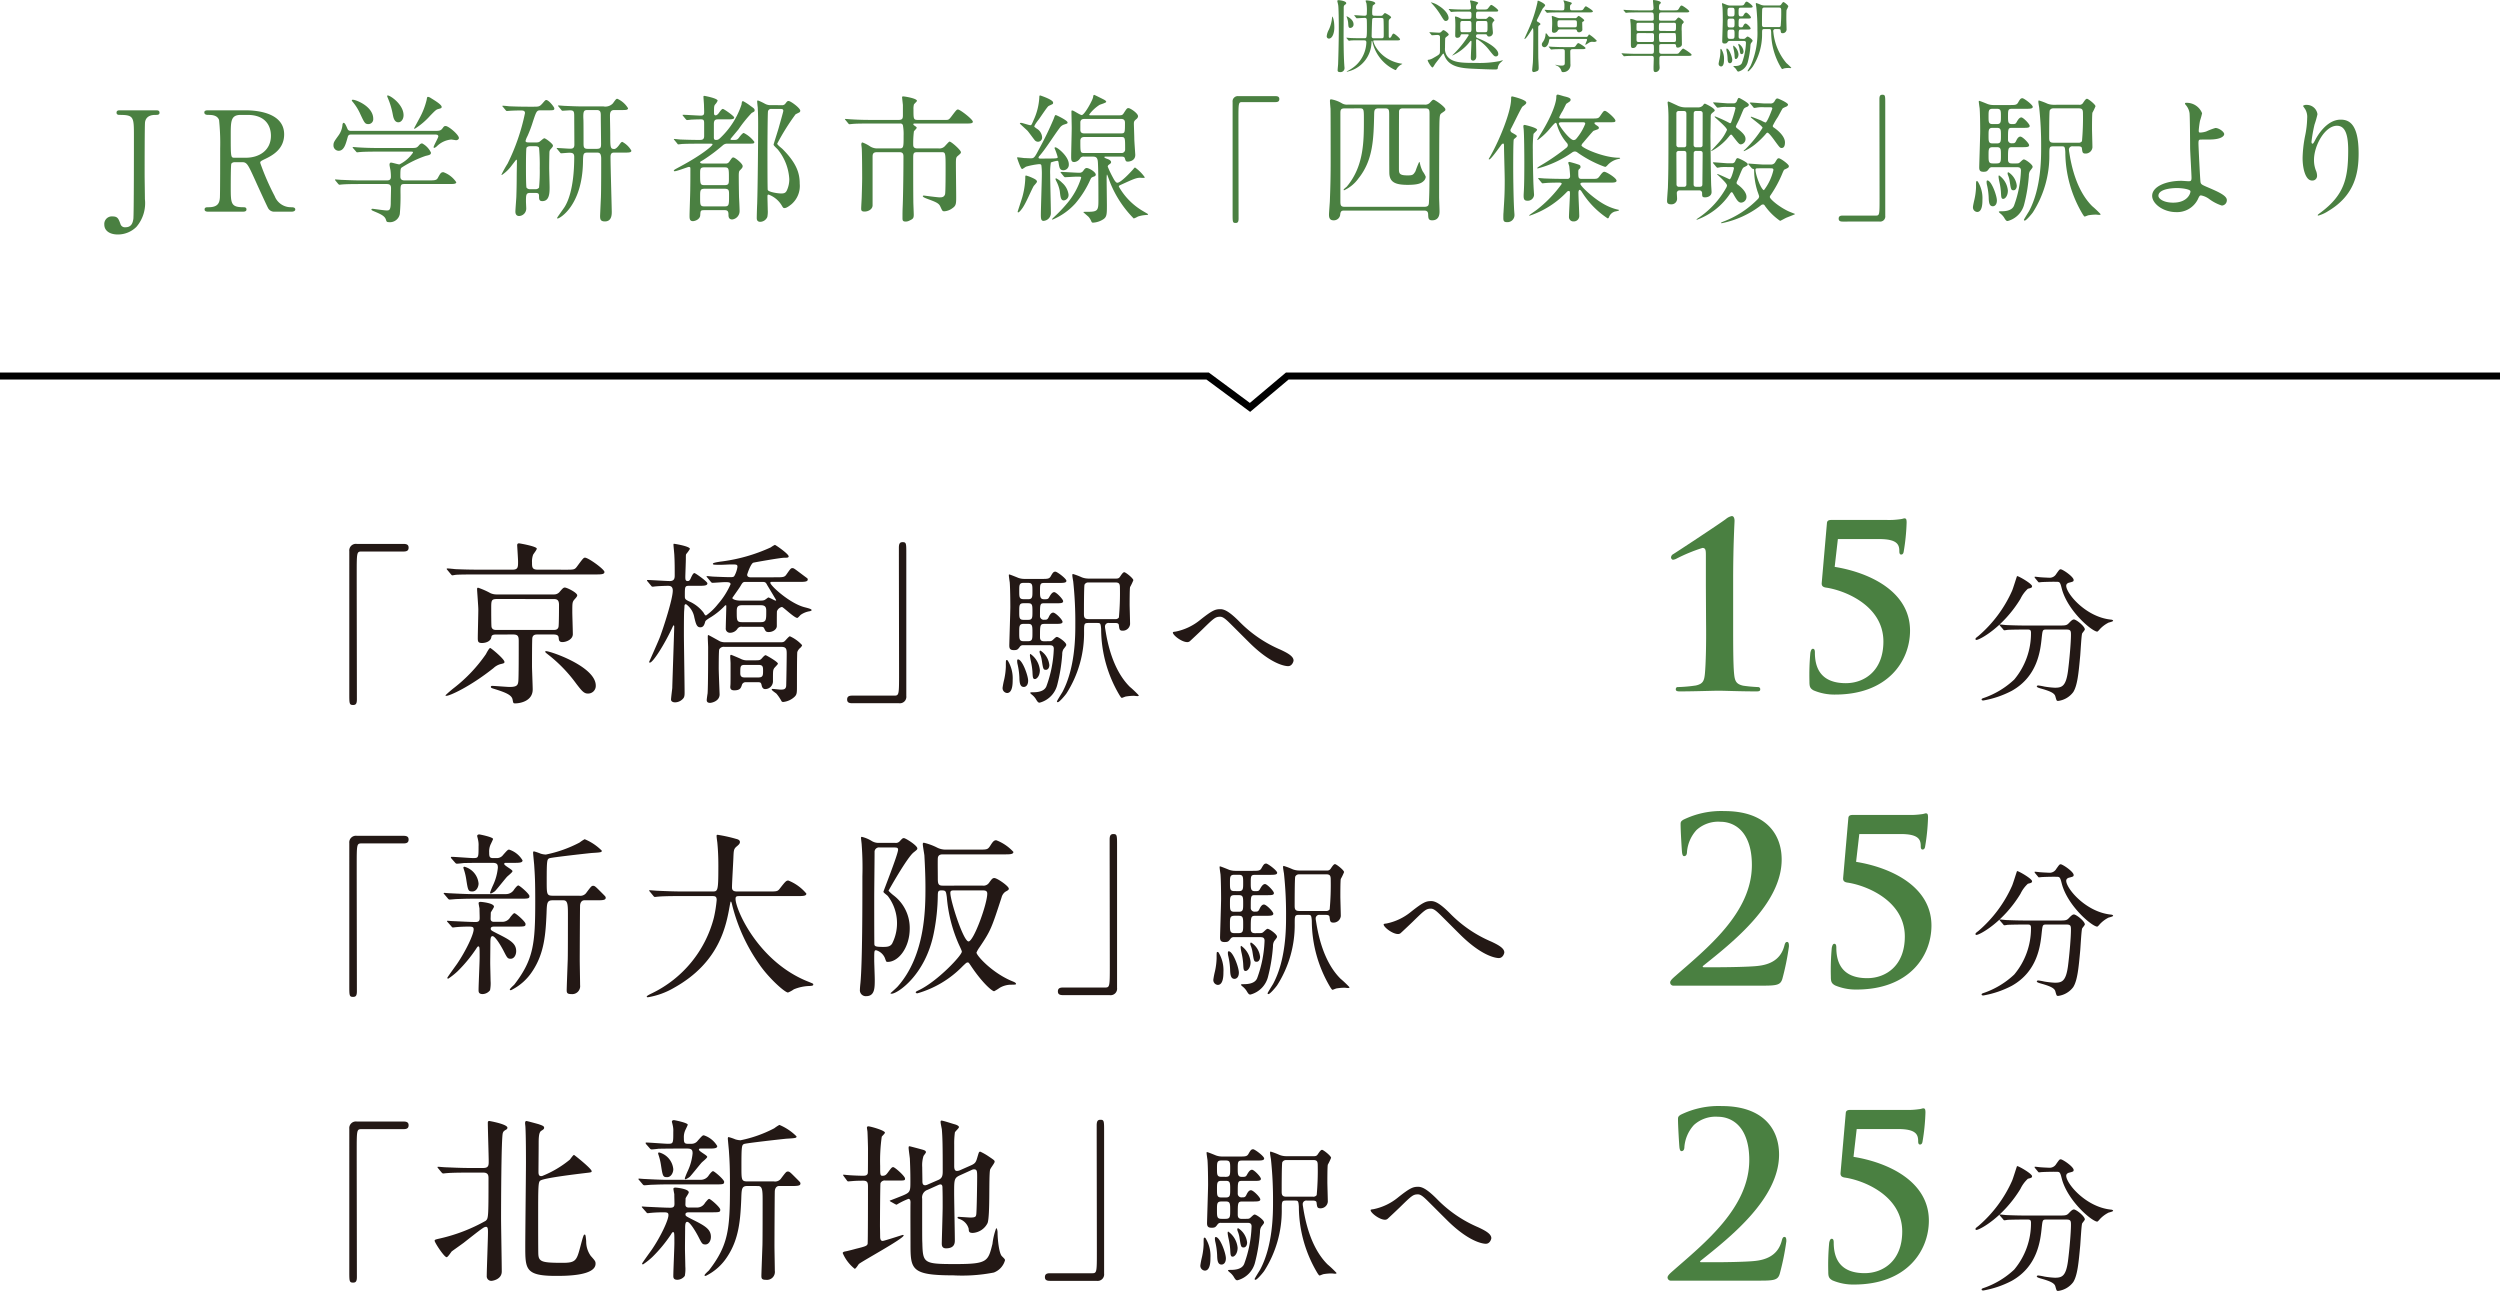 <svg id="レイヤー_1" data-name="レイヤー 1" xmlns="http://www.w3.org/2000/svg" viewBox="0 0 359.628 185.698"><defs><style>.cls-1{fill:none;stroke:#000;stroke-miterlimit:10;stroke-width:1.013px;}.cls-2{fill:#4a8041;}.cls-3{fill:#231815;}</style></defs><title>txt_station_city02_01</title><polyline class="cls-1" points="0 54.092 173.717 54.092 179.814 58.606 185.175 54.092 359.628 54.092"/><path class="cls-2" d="M22.446,15.87c.2,0,.5,0,.5.339,0,.321-.28.321-.6.321-.26,0-1.321,0-1.48,1.04-.06.34-.06,6.441-.06,7.581,0,.5.04,2.941.04,3.5a5.232,5.232,0,0,1-1.22,3.981,3.789,3.789,0,0,1-2.681,1.1c-1.081,0-1.941-.48-1.941-1.44a1.088,1.088,0,0,1,1.181-1.16c.74,0,.86.32,1.14,1.08a.658.658,0,0,0,.72.48c.92,0,1.06-.72,1.14-1.2.08-.6.08-10.343.08-11.863,0-2.82,0-3.1-2.1-3.1-.08,0-.4,0-.4-.321,0-.339.3-.339.5-.339Z"/><path class="cls-2" d="M35.354,15.87c.96,0,5.521.1,5.521,3.46,0,2.041-1.54,2.961-2.661,3.5-.7.34-.78.38-.78.6a35.443,35.443,0,0,0,2.08,4.781,2.493,2.493,0,0,0,2.361,1.6c.2,0,.6,0,.6.32,0,.28-.4.32-.5.32h-2.5a.98.98,0,0,1-.941-.58c-.12-.2-1.54-3.3-1.76-3.8-1.1-2.421-1.24-2.741-1.94-2.741h-1.1c-.14,0-.4.08-.46.24-.08.2-.08,2.841-.08,3.3,0,2.42,0,2.941,1.84,2.941.14,0,.421,0,.421.32s-.361.32-.58.32H29.932c-.2,0-.5-.04-.5-.32,0-.32.28-.32.56-.32,1.381,0,1.581-.641,1.641-1.381.04-.68.04-6.181.04-7.121a32.152,32.152,0,0,0-.16-4.041c-.261-.74-1.12-.74-1.581-.74-.119,0-.54,0-.54-.36,0-.3.36-.3.6-.3Zm-.721.66c-1.44,0-1.44.9-1.44,2.96,0,3.141,0,3.2.54,3.2h1.621c1.96,0,3.62-1.08,3.62-3.161,0-1.4-.76-3-3.36-3Z"/><path class="cls-2" d="M62.353,18.83c.78,0,1.02,0,1.28-.34.221-.3.261-.36.48-.36.421,0,1.9,1.261,1.9,1.721,0,.219-.26.319-.4.319-.06,0-.62-.1-.7-.1a3.4,3.4,0,0,0-2.1,1c-.16.12-.26.2-.36.2a.087.087,0,0,1-.08-.081c0-.219.68-1.379.68-1.56,0-.26-.26-.279-.54-.279H50.65c-.359,0-.54,0-.64.4-.259.921-.5,1.94-1.3,1.94a.759.759,0,0,1-.74-.779c0-.421.1-.56.72-1.421a3,3,0,0,0,.58-1.6c.02-.06.06-.22.16-.22.18,0,.341.36.56.88.12.28.381.28.58.28Zm-6.742,7.122c.241,0,.621,0,.621-.52a7.42,7.42,0,0,0-.06-.941c-.06-.3-.14-.7-.14-.78,0-.06,0-.32.22-.32.18,0,1.02.26,1.2.26a5.012,5.012,0,0,0,1.961-1.7c0-.14-.1-.14-.381-.14h-4.7c-.48,0-1.84,0-2.52.06-.08,0-.36.04-.44.04-.06,0-.1-.04-.161-.12l-.4-.46c-.08-.1-.08-.1-.08-.141s.04-.04.06-.04c.14,0,.74.061.88.061.58.04,1.62.08,2.76.08h4.521c.9,0,.981,0,1.28-.34.2-.241.321-.32.5-.32a2.879,2.879,0,0,1,1.261,1.32c0,.3-.18.34-.78.48a16.084,16.084,0,0,0-3.321,1.6c-.26.16-.3.18-.3,1.381,0,.54.44.54.64.54h3.461c.82,0,1.1-.02,1.28-.341.38-.679.44-.84.821-.84a3.788,3.788,0,0,1,1.84,1.441c0,.26-.4.26-1.061.26H58.192c-.58,0-.58.16-.58,1.18a28.259,28.259,0,0,1-.1,3.141,1.451,1.451,0,0,1-1.62,1.16c-.281,0-.3-.12-.38-.36-.16-.54-.781-.8-1.621-1.16-.24-.1-.46-.18-.46-.3,0-.1.12-.1.18-.1.04,0,1.681.24,2,.24.341,0,.581,0,.6-1.02,0-.439.04-1.86.04-2.16,0-.34-.06-.62-.621-.62h-3.84c-.48,0-1.841,0-2.541.06-.06,0-.34.04-.42.04-.06,0-.1-.04-.18-.12l-.38-.46c-.08-.1-.08-.1-.08-.14s.04-.04.06-.04c.14,0,.74.06.88.06.58.02,1.621.08,2.761.08Zm-4.82-11.6c.4,0,2.9.94,2.9,2.741a.705.705,0,0,1-.68.76c-.5,0-.58-.16-1.18-1.44a7.427,7.427,0,0,0-1.161-1.841c-.02-.04-.08-.14-.06-.18S50.751,14.349,50.791,14.349Zm7.261,2.22c0,.6-.36,1.021-.74,1.021-.62,0-.74-.76-.82-1.18a11.011,11.011,0,0,0-.68-2.261c-.02-.06-.161-.34-.1-.4C55.892,13.549,58.052,14.929,58.052,16.569Zm5.481-1.2c0,.181-.08.2-.44.3-.34.081-.44.181-1.22.98a10.379,10.379,0,0,1-2.221,1.881.086.086,0,0,1-.08-.08c0-.02.7-1.3.781-1.46a10.69,10.69,0,0,0,1.02-2.621c.06-.38.08-.44.2-.44a.91.91,0,0,1,.38.16C62.473,14.409,63.533,15.049,63.533,15.369Z"/><path class="cls-2" d="M77.721,15.87c-.52,0-.58.18-1.06,1.62a17.887,17.887,0,0,1-.78,2.08,3.035,3.035,0,0,0-.28.7c0,.219.3.219.42.219h1.12a1,1,0,0,0,.4-.059c.139-.06.62-.54.759-.54.2,0,1.241.8,1.241,1.04,0,.139-.02.179-.32.52a.622.622,0,0,0-.18.38c-.02.22-.04,1.84-.04,2.34,0,.42.06,2.341.06,2.741,0,.78,0,2.021-1.04,2.021-.341,0-.48-.141-.48-.58,0-.461,0-.6-.581-.6h-.68c-.6,0-.62.24-.62,1.24,0,.16.04.841.04.981a1.069,1.069,0,0,1-1.02,1.1c-.46,0-.54-.381-.54-.62,0-.36.14-1.961.14-2.281.06-1.78.04-2.62.06-3.681l.02-1.38c0-.04-.02-.14-.1-.14-.02,0-.54.7-.64.82a5.655,5.655,0,0,1-1.421,1.38.053.053,0,0,1-.06-.06,16.909,16.909,0,0,1,.881-1.58,29.892,29.892,0,0,0,2.5-7.261c0-.361-.3-.38-.6-.38-.461,0-1.3.019-1.721.059-.04,0-.24.021-.28.021-.08,0-.1-.04-.18-.12l-.38-.46c-.08-.08-.1-.1-.1-.14,0-.021.04-.041.08-.041.141,0,.761.061.88.08.921.04,1.821.061,2.741.061h.74c.821,0,.9,0,1.341-.481.379-.44.419-.48.54-.48.359,0,1.16,1.02,1.16,1.2,0,.281-.1.281-1.06.281Zm-.74,11.342a.62.62,0,0,0,.561-.22,24.3,24.3,0,0,0,.1-2.8,27.256,27.256,0,0,0-.1-2.94c-.1-.2-.361-.221-.561-.221H76.3c-.44,0-.52.181-.56.221-.08.18-.08,2.38-.08,2.8,0,.381,0,2.761.08,2.941a.6.6,0,0,0,.54.22Zm11.443-5.261c-.3,0-.6,0-.6.64,0,1.261.179,7.441.179,7.882,0,.36,0,1.38-.98,1.38-.62,0-.7-.28-.7-.8,0-.04.1-2.261.12-2.681.04-.9.04-4.641.04-5.541,0-.88-.32-.88-.66-.88h-1.28c-.64,0-.66.16-.68,1.4-.12,6.261-3.361,8.082-3.641,8.082a.073.073,0,0,1-.08-.08c0-.081.92-1.321,1.08-1.581.28-.459,1.381-2.3,1.381-7.2,0-.5-.221-.6-.721-.6-.16,0-1.04.08-1.16.08-.06,0-.1-.04-.18-.14l-.38-.46c-.08-.08-.08-.1-.08-.12,0-.04.02-.04.06-.04.3,0,1.6.1,1.881.1.379,0,.6-.1.6-.6,0-.621-.02-3.321-.02-3.861,0-.84,0-1.06-.621-1.06-.14,0-.96.06-1.06.06-.08,0-.12-.04-.18-.12l-.38-.46c-.08-.1-.1-.1-.1-.141,0-.02.04-.04.08-.04.14,0,.76.06.88.06.92.041,1.821.081,2.741.081h2.86a1.487,1.487,0,0,0,1.341-.441c.42-.58.48-.66.64-.66a3.438,3.438,0,0,1,1.54,1.36c0,.14-.12.221-.32.241s-.52.02-.74.02h-.96c-.58,0-.58.56-.58.819,0,.421.04,2.221.04,2.581,0,1.981,0,2.2.58,2.2.26,0,.58-.4.72-.6.2-.28.3-.421.44-.421a3.285,3.285,0,0,1,1.3,1.261c0,.28-.36.28-1.06.28Zm-3.9-6.121c-.54,0-.66.14-.6,1.38.02.12.02,3,.02,3.32,0,.6,0,.881.6.881h1.3c.62,0,.62-.28.62-.761,0-.62-.04-3.34-.04-3.921,0-.54,0-.9-.6-.9Z"/><path class="cls-2" d="M101.333,30.232c-.56,0-.56.06-.6.7-.02.62-.74.88-1.06.88-.481,0-.481-.4-.481-.8,0-.52.1-3.121.1-3.7.02-1.44.02-1.7.02-3.061,0-.12,0-.24-.221-.24-.139,0-1.7.62-2.04.62-.04,0-.12,0-.12-.06,0-.139.12-.179,1-.66,3.161-1.7,4.561-2.96,4.561-3.12,0-.12-.04-.12-.4-.12h-1.56c-.56,0-1.56,0-2.361.039-.06,0-.54.061-.58.061-.08,0-.12-.041-.18-.14l-.38-.461c-.08-.08-.1-.1-.1-.12,0-.039.04-.06.08-.06.12,0,.74.08.88.08.5.02,1.621.06,2.681.06.38,0,.72,0,.72-.56V17.83c0-.48-.02-.66-.46-.66-.68,0-1.36.04-1.42.04-.08.019-.54.06-.58.06-.06,0-.1-.041-.181-.12l-.379-.461c-.081-.1-.081-.1-.081-.139s.04-.04.06-.04c.36,0,2.161.12,2.561.12.46,0,.48-.22.48-.521,0-.339-.02-.7-.02-.92,0-.2-.08-1.16-.08-1.24,0-.14.04-.16.12-.16.04,0,1.92.34,1.92.7a1.787,1.787,0,0,1-.36.54c-.16.2-.16.4-.16,1.1,0,.28,0,.46.24.46.18,0,.361-.22.4-.26.359-.5.5-.661.64-.661s1.62,1.02,1.62,1.241c0,.26-.4.26-1.06.26h-1.24c-.4,0-.621.08-.621.66v1.92c0,.261.06.38.3.38.28,0,.4-.06.72-.38a11.6,11.6,0,0,0,2.961-4.721c.04-.34.06-.48.22-.48a6.929,6.929,0,0,1,1.081.7c.46.319.58.4.58.62,0,.159-.04.18-.421.38a18.837,18.837,0,0,0-1.9,2.36c-.18.22-1.16,1.38-1.16,1.4,0,.119.16.119.24.119h.38c.32,0,.46-.1.68-.42.14-.18.46-.58.62-.58a4.307,4.307,0,0,1,1.521,1.28c0,.261-.1.261-1.081.261h-2.74a.936.936,0,0,0-.74.26,24.024,24.024,0,0,1-2.781,2.08c-.4.24-.46.26-.46.32,0,.16.24.2.42.2h3.241a.581.581,0,0,0,.52-.24c.4-.58.44-.64.6-.64.24,0,1.34.88,1.34,1.24,0,.2-.08.3-.44.66-.06.08-.12.2-.12.72,0,.821.02,2.361.04,3.141.02.26.08,1.62.08,1.921a1.208,1.208,0,0,1-1.06,1.24c-.54,0-.54-.46-.54-.7,0-.52-.16-.641-.6-.641Zm.02-6.161c-.64,0-.64.22-.64.941,0,1.46,0,1.62.64,1.62h2.86c.641,0,.641-.22.641-.96,0-1.441,0-1.6-.641-1.6Zm.02,3.081c-.66,0-.66.22-.66,1.22,0,1.141,0,1.32.66,1.32h2.82c.681,0,.681-.16.681-1.62,0-.68,0-.92-.661-.92ZM112.4,15.129a.589.589,0,0,0,.56-.2c.259-.34.3-.4.48-.4.3,0,1.68,1.021,1.68,1.4a.29.29,0,0,1-.08.2c-.06.059-.52.26-.6.32a32.8,32.8,0,0,0-2.641,4.221c0,.16.641.64.76.76,2.1,2.1,2.481,3.56,2.481,5a3.457,3.457,0,0,1-1.2,2.961c-.179.139-.66.54-.979.54-.2,0-.221-.06-.46-.46a3.692,3.692,0,0,0-1.841-1.481c-.16,0-.16.12-.16.34,0,.26.04,1.561.04,1.86a3.844,3.844,0,0,1-.06,1.021,1.144,1.144,0,0,1-1,.7c-.52,0-.52-.4-.52-.58,0-.28.04-1.681.06-1.98.08-2.381.14-8.762.14-11.323,0-.56,0-1.54-.06-2.6-.02-.12-.08-.741-.08-.821,0-.04.02-.16.1-.16a7.782,7.782,0,0,1,1.02.48,1.683,1.683,0,0,0,.84.2Zm-1.421.54a.448.448,0,0,0-.5.341c-.06.219-.08,5-.08,5.841,0,.52,0,5.361.04,5.461.08.3,1.4.52,1.941.52.48,0,.66-.12.819-.46a3.808,3.808,0,0,0,.341-1.6,7.4,7.4,0,0,0-1.681-4.3c-.1-.1-.58-.54-.58-.66,0-.081.7-2.221.8-2.641.1-.36.6-2.1.6-2.221,0-.28-.219-.28-.46-.28Z"/><path class="cls-2" d="M131.984,21.891c-.62,0-.62.16-.62,1.04,0,1.94,0,4.121.02,6.081,0,.3.06,1.6.06,1.861,0,.54-.12.62-.62.86a1.141,1.141,0,0,1-.54.14c-.44,0-.46-.2-.46-.52,0-.72,0-.94.04-1.9.06-1.58.1-5.081.1-6.861,0-.32,0-.7-.56-.7h-3.26c-.621,0-.621.36-.621.72v6.921c0,.54-.58.9-1.16.9-.48,0-.48-.22-.48-.46,0-.261.08-1.481.08-1.741.04-1.24.06-2.32.06-2.6,0-1.461-.02-3.861-.06-4.281,0-.1-.06-.48-.06-.56s.02-.3.16-.3a5.174,5.174,0,0,1,1,.5,1.916,1.916,0,0,0,1.18.36h3.181c.56,0,.56-.241.56-1.821a7.278,7.278,0,0,0-.1-1.52.369.369,0,0,0-.4-.24h-4.341c-1.54,0-2.141.02-2.52.06-.06,0-.36.04-.42.04-.08,0-.12-.04-.18-.12l-.38-.46c-.08-.1-.1-.1-.1-.14,0-.02.04-.04.08-.04.139,0,.759.06.879.06.981.059,1.8.08,2.741.08h4.041c.56,0,.6-.26.6-.681v-1.48c-.02-.16-.12-1.06-.12-1.12,0-.1.14-.1.2-.1.16,0,1.941.28,1.941.64,0,.1-.421.44-.441.54a2.43,2.43,0,0,0-.06.68c0,1.361,0,1.521.6,1.521h4c.42,0,.48,0,.861-.5.68-.9.76-1,.94-1,.3,0,2.14,1.42,2.14,1.76,0,.26-.4.26-1.06.26h-7.2c-.241,0-.3,0-.3.12,0,.08.08.12.16.18.281.2.321.22.321.32s-.361.42-.4.52a13.748,13.748,0,0,0-.1,1.861c0,.24,0,.58.6.58h3.041a1.081,1.081,0,0,0,.98-.4c.48-.52.54-.58.621-.58.24,0,1.62,1.22,1.62,1.52,0,.16-.06.2-.52.6-.2.18-.2.46-.2,1.18s.04,3.941.04,4.581c0,1.02,0,1.32-.52,1.681a2.2,2.2,0,0,1-1.161.46c-.3,0-.3-.04-.6-.681-.22-.5-.66-.66-1.96-1.14-.2-.08-.56-.219-.56-.36,0-.06.08-.08.18-.08.12.02,1.96.26,2.24.26.3,0,.64-.02.78-.44.08-.22.08-3.1.08-3.6,0-2.421,0-2.461-.6-2.461Z"/><path class="cls-2" d="M149.629,22.811c.66,0,1.48,0,1.98-.02.54-.02.54-.08.54-.2a10.493,10.493,0,0,0-.459-1.3.136.136,0,0,1,.139-.1c.28,0,1.921,1.3,1.921,2.441a.79.79,0,0,1-.78.86c-.521,0-.581-.4-.68-1-.04-.3-.06-.36-.221-.36a4.593,4.593,0,0,0-.9.24,8.844,8.844,0,0,0-.1,1.74c0,.861.1,4.681.1,5.462a1.128,1.128,0,0,1-1.06,1.2c-.34,0-.38-.34-.38-.84,0-.9.14-4.921.14-5.742a10,10,0,0,0-.06-1.379c-.04-.161-.1-.2-.36-.2a10.927,10.927,0,0,0-1.841.36c-.1.04-.48.341-.58.341-.2,0-.72-1.581-.72-1.621,0-.06.04-.06.1-.06.08,0,.74.08.88.1.1,0,.82.04,1,.04.48,0,.56-.14,1.24-1.44a45.069,45.069,0,0,0,2.04-4.221c.18-.5.2-.56.32-.56.06,0,1.681.76,1.681,1.06,0,.16-.04.16-.481.3a1.217,1.217,0,0,0-.6.42c-.86,1.12-2.04,3.061-2.98,4.121-.08.08-.14.22-.1.28C149.429,22.791,149.549,22.811,149.629,22.811Zm-.46,3.321c0,.139-.44.56-.5.68-.44.82-1,2.22-1.521,3.021-.04.06-.48.72-.68.72a.084.084,0,0,1-.08-.08c0-.06.6-1.841.68-2.141a11.506,11.506,0,0,0,.42-2.66c0-.36,0-.421.12-.421a5.408,5.408,0,0,1,.781.28C148.889,25.752,149.169,25.912,149.169,26.132Zm-.021-7.622a1.56,1.56,0,0,1,.761,1.24.6.6,0,0,1-.6.641.644.644,0,0,1-.44-.2c-.16-.179-.881-1.18-1.06-1.38-.181-.18-1.1-1-1.1-1.04,0-.08.08-.1.16-.1.2,0,1.14.34,1.361.34.14,0,.18-.08.46-.74a8.927,8.927,0,0,0,.82-3.321c0-.08,0-.22.12-.22.02,0,1.86.6,1.86,1.02,0,.061,0,.18-.08.22-.08.06-.54.24-.62.32-.24.221-1.12,1.561-1.34,1.861-.16.2-.7.9-.66,1.08A2.878,2.878,0,0,0,149.148,18.51Zm3.5,6.4c-.08-.1-.08-.1-.08-.14s.04-.04.06-.04c.38,0,2.2.121,2.621.121a.634.634,0,0,0,.58-.281c.2-.28.3-.4.5-.4.32,0,1.3.56,1.3.961a.28.28,0,0,1-.2.24c-.421.159-.421.159-.561.42a14.163,14.163,0,0,1-2.18,3.48,9.262,9.262,0,0,1-3.281,2.321c-.02,0-.06,0-.06-.04,0-.06.02-.08.12-.18a21.744,21.744,0,0,0,2.041-2.121,10.531,10.531,0,0,0,2.02-3.681c0-.159-.08-.159-.66-.159-.24,0-1.48.08-1.66.08-.061,0-.1-.04-.181-.12Zm1.061,3.061a.774.774,0,0,1-.681.86c-.44,0-.48-.519-.58-1.36a5.156,5.156,0,0,0-.54-1.5c-.02-.08-.08-.18-.08-.22a.107.107,0,0,1,.1-.1,3.257,3.257,0,0,1,.861.641A2.718,2.718,0,0,1,153.71,27.972Zm2.26-5.441a.592.592,0,0,0-.58.22,1.116,1.116,0,0,1-.84.56c-.46,0-.46-.3-.46-.84,0-.58.08-3.461.08-4.1,0-.34-.04-1.98-.04-2.341,0-.08,0-.139.12-.139.2,0,1.12.66,1.36.66.4,0,1.621-2.221,1.641-2.621.02-.14.04-.28.16-.28.039,0,1,.48,1.16.56.28.14.56.28.56.44,0,.14-.82.36-.961.44a5.6,5.6,0,0,0-1.48,1.381c0,.12.041.12.38.12h3.841c.42,0,.56-.021.72-.28.44-.681.5-.76.7-.76.259,0,1.38.74,1.38,1.179a.577.577,0,0,1-.24.4c-.28.24-.36.32-.36.66,0,.3.06,1.8.06,2.141,0,.38.14,2.2.14,2.36,0,.9-.96.96-1.06.96-.281,0-.32-.08-.44-.48-.06-.24-.321-.24-.461-.24h-2.3c-.1,0-.18,0-.18.08s.04.1.38.24c.16.04.58.22.58.46,0,.16-.04.18-.36.42a.344.344,0,0,0-.12.24,14.421,14.421,0,0,0,.72,1.521c.16.3.42.8.66.8.48,0,1.84-1.44,2.281-1.94.04-.061.219-.261.26-.261a5.8,5.8,0,0,1,1.4,1.4c0,.079-.06.1-.12.1a4.759,4.759,0,0,1-.52-.021c-.58,0-1,.2-2.721.981-.36.16-.36.18-.36.3a9.514,9.514,0,0,0,3.481,3.521c.64.38.72.4.72.48,0,.06-.06.06-.32.08a4.7,4.7,0,0,0-1.14.22,3.277,3.277,0,0,1-.6.28,15.577,15.577,0,0,1-3.361-5.081c-.08-.18-.44-1.241-.48-1.241-.06,0-.06.58-.06.681,0,.2.04,3.34.04,3.7,0,1.221,0,1.661-.44,2a2.994,2.994,0,0,1-1.56.54c-.121,0-.161-.04-.221-.14a2.418,2.418,0,0,0-.4-.68c-.12-.12-.76-.66-.76-.68,0-.06.06-.06.58-.06,1.5,0,1.581-.2,1.581-1.66,0-.921,0-5.122-.1-5.7-.08-.48-.3-.58-.7-.58Zm.04-5.421c-.26,0-.52.04-.6.42v1.14c0,.52.38.52.62.52h5.2c.6,0,.6-.08.6-1.54,0-.54-.4-.54-.6-.54Zm0,2.6c-.22,0-.6.02-.6.561,0,1.7,0,1.74.6,1.74h5.281a.5.5,0,0,0,.561-.54c0-1.681,0-1.761-.58-1.761Z"/><path class="cls-2" d="M183.472,13.829c.381,0,.56.12.56.42s-.16.44-.56.44h-4.781c-.54,0-.54.121-.54,2.521,0,2.24.02,12.183.02,14.223,0,.46-.1.64-.42.64-.44,0-.44-.14-.44-1.32v-16.1a.751.751,0,0,1,.86-.82Z"/><path class="cls-2" d="M193.456,30.292c-.4,0-.58,0-.66.5a.917.917,0,0,1-.98.9c-.6,0-.639-.5-.639-.82,0-.26.1-1.54.119-1.841.1-2.44.121-4.18.121-5.741,0-.78,0-7.062-.02-7.662-.021-.159-.081-.9-.081-1.08,0-.16,0-.26.18-.26a4.533,4.533,0,0,1,1.521.561,1.417,1.417,0,0,0,.86.2h11.042a.924.924,0,0,0,.721-.22c.4-.42.439-.48.58-.48.22,0,1.7,1.041,1.7,1.38,0,.18,0,.18-.5.521-.261.18-.3.26-.341,1-.059.76-.059,9.2-.059,11.142,0,.28.059,1.68.059,2s0,1.3-1.059,1.3c-.54,0-.56-.28-.58-.9-.021-.5-.4-.5-.621-.5Zm0-14.7c-.539,0-.64.161-.64.661V28.813c0,.679,0,.939.64.939h11.383c.7,0,.7-.279.721-.76.08-1.68.08-2.761.08-12.522,0-.62,0-.881-.641-.881h-3.08c-.3,0-.561,0-.66.36-.021.141-.021,7.782-.021,8.262,0,.7,0,1.02,1.22,1.02.74,0,.841-.06,1.161-.6a14.026,14.026,0,0,1,.521-1.32c.08,0,.1.06.119.2a4.644,4.644,0,0,0,.4,1.14,3.694,3.694,0,0,1,.44.781.972.972,0,0,1-.34.64c-.32.3-.82.52-2.26.52-1.781,0-2.581-.38-2.641-1.641-.02-.32-.02-7.762-.02-8.281,0-.86,0-1.081-.62-1.081h-.88c-.58,0-.64.241-.66.7-.08,3.721-.14,6.741-2.28,9.4a5.185,5.185,0,0,1-2.042,1.681c-.039,0-.08-.02-.08-.06,0-.1.361-.38.441-.44,2.48-2.941,2.48-6.521,2.48-9.662,0-1.46,0-1.621-.58-1.621Z"/><path class="cls-2" d="M214.235,22.931c-.039,0-.08-.02-.08-.06,0-.02.341-.58.381-.68,1.16-2.081,2.84-6.1,2.84-8,0-.22,0-.32.16-.32.08,0,2.022.48,2.022.88,0,.18-.141.28-.541.58-.18.141-1.38,2.681-1.661,3.181a.49.49,0,0,0-.08.24.429.429,0,0,0,.241.34c.64.36.679.4.679.52,0,.1-.4.361-.439.46-.08.2-.08,3.381-.08,3.941,0,1.5.04,4.342.12,5.962,0,.16.059.78.059.9a1.009,1.009,0,0,1-1.08,1.08c-.46,0-.519-.2-.519-.62,0-.18,0-.52.019-.7.121-2,.18-2.621.18-4.741,0-.76-.1-4.081-.1-4.761,0-.3,0-.481-.12-.481a.337.337,0,0,0-.219.121C215.837,20.971,214.5,22.931,214.235,22.931Zm6.262-1.34c0,1.38.061,4.5.1,5.081,0,.18.08,1.3.08,1.36a.9.9,0,0,1-.98.84c-.5,0-.52-.34-.52-.76,0-.14.04-.7.04-.82.04-.68.059-2.081.059-3.961,0-.98-.019-4.02-.1-4.8a3.483,3.483,0,0,1-.039-.38.167.167,0,0,1,.179-.18c.081,0,1.8.4,1.8.7,0,.12-.479.5-.52.6A16.94,16.94,0,0,0,220.5,21.591Zm.84,4.18c-.039-.059-.08-.1-.08-.12,0-.04.06-.04.1-.04.14,0,.72.061.841.061.98.04,1.821.059,2.76.059h.481a.36.36,0,0,0,.419-.379c0-.361-.08-1.161-.12-1.461-.02-.079-.139-.4-.139-.46a.142.142,0,0,1,.16-.14,13.344,13.344,0,0,1,1.3.38c.2.06.3.141.3.34,0,.12-.039.18-.16.28-.16.141-.16.24-.16.5,0,.76.021.939.461.939h1.641c.559,0,.679,0,.959-.379.22-.3.461-.641.68-.641.3,0,1.761.9,1.761,1.281,0,.279-.4.279-1.06.279h-3.721c-.16,0-.42,0-.42.181,0,.32,1.881,2.1,3.461,2.96a7.529,7.529,0,0,0,1.82.721c.08.019.279.04.279.1,0,.1-.519.181-.6.2a1.284,1.284,0,0,0-.8.7c-.08.2-.119.28-.239.28a12.434,12.434,0,0,1-3.722-3.821c-.059-.1-.2-.28-.3-.28-.14,0-.18.28-.18.38,0,.54.12,2.9.12,3.4a.78.78,0,0,1-.821.76.625.625,0,0,1-.66-.66c0-.4.141-2.88.141-3.421,0-.14-.021-.3-.16-.3a.386.386,0,0,0-.281.14,13.15,13.15,0,0,1-5.361,3.421.052.052,0,0,1-.059-.06c0-.04.839-.6,1.1-.8a18.01,18.01,0,0,0,3.581-3.721c0-.14-.18-.181-.3-.181-.22,0-1.48,0-2.041.061-.059,0-.359.04-.419.04s-.1-.04-.18-.141Zm7.542-8.721c.921,0,1.061,0,1.3-.361.461-.66.5-.74.7-.74.26,0,1.5,1.1,1.5,1.4,0,.24-.1.24-1.061.24h-1.6c-.1,0-.361,0-.361.12,0,.08.16.22.22.26.3.2.42.28.42.4,0,.14-.059.2-.24.26-.1.04-.459.16-.539.2-.1.06-1.281,1.461-1.481,1.7a.945.945,0,0,0-.24.381c0,.36,3.181,1.78,5.381,1.78.04,0,.18,0,.18.08,0,.06-.161.08-.241.1a2.879,2.879,0,0,0-1.619.941.907.907,0,0,1-.26.2,2.421,2.421,0,0,1-.32-.1,16.421,16.421,0,0,1-3.681-1.96.632.632,0,0,0-.38-.16.692.692,0,0,0-.4.14,15.426,15.426,0,0,1-4.962,2.3.063.063,0,0,1-.059-.06c0-.08.4-.3.48-.359a30.635,30.635,0,0,0,3.721-2.561.484.484,0,0,0,.2-.36.521.521,0,0,0-.1-.281,6.8,6.8,0,0,1-1.481-2.72c-.04-.16-.12-.22-.18-.22-.16,0-.98,1.04-1.16,1.22a9.348,9.348,0,0,1-1.421,1.26.063.063,0,0,1-.059-.06c0-.02.4-.68.439-.739,2-3.2,2.3-4.922,2.3-5.322,0-.28.02-.42.221-.42.1,0,.74.2.879.24.7.16.961.28.961.5a.335.335,0,0,1-.141.26c-.08.06-.42.281-.5.34-.06.14-.42.841-.5,1a7.2,7.2,0,0,0-.5.921c0,.16.18.18.34.18Zm-4.241.54c-.24,0-.4.04-.4.2,0,.26,1.56,2.36,2.12,2.36a.487.487,0,0,0,.381-.179,7.652,7.652,0,0,0,1.3-2.161c0-.22-.2-.22-.32-.22Z"/><path class="cls-2" d="M244.269,15.449a.9.9,0,0,0,.68-.26c.1-.14.2-.28.3-.28.061,0,1.42.641,1.42.981,0,.08-.16.2-.34.339-.24.221-.24.281-.24.741,0,.4-.039,2.3-.039,2.74,0,.061.059,5.561.1,6.8,0,.16.061.94.061,1.12,0,.62-.641.76-.921.76-.44,0-.44-.14-.44-.64a.381.381,0,0,0-.4-.36h-2.841a.378.378,0,0,0-.4.36c0,.1.041.68.041.8a.8.8,0,0,1-.861.841c-.58,0-.58-.321-.58-.5,0-.261.1-1.561.121-1.861.059-2.02.079-2.64.079-8.182,0-2.04.02-2.281-.04-3.241,0-.139-.08-.759-.08-.88a.113.113,0,0,1,.12-.12c.08,0,.98.44,1.181.52a2.658,2.658,0,0,0,1.179.32Zm-2.781.521a.316.316,0,0,0-.34.28v4.6a.33.33,0,0,0,.361.339h.72a.335.335,0,0,0,.339-.2c.021-.06.021-4.4.021-4.641,0-.18-.061-.38-.36-.38Zm.021,5.741a.339.339,0,0,0-.361.26c0,.06.021,3.861.021,4.581a.327.327,0,0,0,.359.32h.721a.307.307,0,0,0,.34-.3V22.091c0-.22-.08-.38-.34-.38Zm2.46-5.741a.291.291,0,0,0-.32.259c-.02.141-.02,4.362-.02,4.6a.33.33,0,0,0,.34.359h.62a.336.336,0,0,0,.32-.2c.02-.06.02-4.1.02-4.681a.325.325,0,0,0-.34-.34Zm.52,10.9c.4,0,.4-.22.4-.42,0-.06.039-3.681.039-4.361,0-.2-.039-.38-.4-.38h-.5a.34.34,0,0,0-.379.22c-.02.06-.02,4-.02,4.6,0,.34.26.34.4.34Zm3.981-2.841a8.336,8.336,0,0,0-.96.02,4.461,4.461,0,0,1-.46.08c-.061,0-.1-.06-.18-.14l-.381-.46c-.08-.08-.08-.1-.08-.12a.053.053,0,0,1,.061-.06c.34,0,1.8.14,2.1.14h.541a.481.481,0,0,0,.481-.26c.159-.36.219-.48.379-.48s1.441.62,1.441.86c0,.18-.08.22-.52.44-.2.1-.261.22-.741,1.4-.12.279-.1.279-.3.68a.553.553,0,0,0-.041.18.279.279,0,0,0,.16.24c.121.1,1.261.9,1.261,1.761a.817.817,0,0,1-.761.839c-.42,0-.66-.42-1.16-1.3-.06-.1-.12-.2-.2-.2-.1,0-.179.12-.22.18a9.737,9.737,0,0,1-4.782,3.781c-.059,0-.059-.04-.059-.06a3.713,3.713,0,0,1,.3-.22,12.612,12.612,0,0,0,4-4.381.742.742,0,0,0,.08-.28c0-.34-1.42-1.561-1.42-1.6a.044.044,0,0,1,.04-.04c.119,0,1.74.761,1.74.761.279,0,.641-1.541.641-1.581,0-.18-.16-.18-.261-.18Zm.881-9.162a.481.481,0,0,0,.479-.28c.181-.44.2-.5.341-.5.06,0,1.4.721,1.4.98,0,.16-.139.26-.3.321a.977.977,0,0,0-.4.239c-.1.121-.54,1.261-.66,1.5-.06.18-.5.96-.5,1.08s.1.18.16.24c1.061.8,1.221,1.2,1.221,1.521a.756.756,0,0,1-.66.8c-.241,0-.34-.121-1.241-1.281a.207.207,0,0,0-.16-.12.247.247,0,0,0-.16.08c-.08.1-.461.561-.56.66a8.42,8.42,0,0,1-2.1,1.62c-.02,0-.061-.019-.061-.04,0,0,1.1-1.16,1.281-1.4a6.539,6.539,0,0,0,1-1.6c0-.38-1.781-1.8-1.781-1.88,0-.04.041-.06.081-.06a18.16,18.16,0,0,1,2.121.98.213.213,0,0,0,.179-.14,17.3,17.3,0,0,0,.619-2c0-.2-.179-.2-.279-.2h-.881a4.7,4.7,0,0,0-1,.04,3.144,3.144,0,0,1-.42.059c-.059,0-.1-.059-.16-.12l-.38-.46c-.08-.1-.1-.12-.1-.139,0-.041.041-.041.08-.041.3,0,1.762.14,2.1.14Zm2.219,8.842c-.079-.08-.079-.1-.079-.12a.053.053,0,0,1,.059-.06c.1,0,1.781.14,2.121.14h1.08a.673.673,0,0,0,.62-.34c.3-.5.341-.56.521-.56.24,0,1.439.86,1.439,1.12,0,.2-.1.26-.539.461-.16.059-.18.1-.36.5a16.648,16.648,0,0,1-1.741,3.24.451.451,0,0,0-.1.24c0,.32,1.381,1.46,2.682,2.061.159.08.958.379.958.4,0,.04-1.1.46-1.24.52-.16.06-.859.46-.92.46a8.8,8.8,0,0,1-2.2-2.18.294.294,0,0,0-.261-.181.5.5,0,0,0-.339.16,13.635,13.635,0,0,1-5.6,2.541c-.021,0-.1,0-.1-.06,0-.04.221-.12.3-.16a13.817,13.817,0,0,0,5.041-3.3.56.56,0,0,0,.14-.36c0-.06-.24-.72-.24-.72a10.211,10.211,0,0,1-.48-3.061.12.12,0,0,0-.1-.139c-.121-.041-.2-.061-.26-.141Zm3.1-8.821a.618.618,0,0,0,.6-.321c.2-.34.239-.4.44-.4.1,0,1.5.62,1.5.88,0,.14-.141.221-.221.28a4.255,4.255,0,0,0-.519.24c-.12.1-.62,1.12-.76,1.321a9.749,9.749,0,0,0-.7,1.22.279.279,0,0,0,.16.24c.761.52,1.6,1.34,1.6,2.14,0,.321-.06.8-.48.8-.24,0-.3-.1-.98-1.02-.18-.26-.861-1.181-1.041-1.181a.242.242,0,0,0-.2.12,12.2,12.2,0,0,1-1.621,1.581,7.244,7.244,0,0,1-1.58.96.044.044,0,0,1-.039-.04c0-.06.239-.24.279-.28a16.94,16.94,0,0,0,2.441-3.041c0-.26-1.7-1.42-1.7-1.54a.063.063,0,0,1,.06-.06c.02,0,.68.24,1.46.56a3.256,3.256,0,0,0,.6.28c.259,0,.979-1.981.979-2,0-.18-.139-.2-.28-.2h-.9a4.683,4.683,0,0,0-1,.04,3.19,3.19,0,0,1-.42.059c-.061,0-.1-.059-.161-.139l-.379-.461c-.08-.079-.1-.1-.1-.119,0-.04.041-.061.08-.061.3,0,1.761.141,2.1.141Zm-1.12,9.321c-.361,0-.8,0-.9.02a.176.176,0,0,0-.121.18c0,.78.841,2.941,1.221,2.941a7.528,7.528,0,0,0,1.36-2.9c0-.24-.219-.24-.36-.24Z"/><path class="cls-2" d="M265.056,31.873c-.38,0-.56-.12-.56-.42s.159-.44.56-.44h4.781c.54,0,.54-.12.54-2.521,0-2.24-.02-12.182-.02-14.222,0-.461.1-.641.42-.641.42,0,.42.14.42,1.32v16.1a.736.736,0,0,1-.84.82Z"/><path class="cls-2" d="M285.175,28.752c0,.42,0,1.741-.761,1.741a.661.661,0,0,1-.6-.721c0-.179.2-1.04.22-1.12a9.449,9.449,0,0,0,.221-1.7c0-.84,0-.9.119-.9a.415.415,0,0,1,.12.04A4.549,4.549,0,0,1,285.175,28.752Zm4.721-5.241c.46,0,.5,0,.72-.2.26-.24.4-.38.52-.38.22,0,1.26.72,1.26,1.06,0,.12-.04.16-.379.6a1.307,1.307,0,0,0-.161.68,22.845,22.845,0,0,1-.66,4.062,3.323,3.323,0,0,1-2.381,2.46c-.179,0-.259-.04-.541-.521a2.383,2.383,0,0,0-.4-.459c-.04-.041-.34-.26-.34-.34s.22-.08.4-.08c1.4,0,1.68-.58,1.781-.8a16.2,16.2,0,0,0,1-5.062c0-.48-.34-.48-.62-.48h-3.521a.486.486,0,0,0-.42.18c-.281.38-.34.48-.82.48-.461,0-.621-.16-.621-.62,0-.32.141-4.521.141-5.2,0-.78-.02-2.6-.081-3.321-.019-.12-.12-.8-.12-.94,0-.08,0-.12.06-.12.1,0,1.02.381,1.221.46a2.5,2.5,0,0,0,.86.14h2.24c.821,0,1.061,0,1.261-.339.279-.5.38-.641.64-.641.219,0,1.48.94,1.48,1.24,0,.28-.42.28-1.08.28h-1.86c-.62,0-.62.141-.62,1.2,0,.7.04,1,.559,1,.42,0,.541,0,.7-.32.139-.24.36-.64.659-.64.281,0,1.2.96,1.2,1.22,0,.28-.34.28-.92.28h-1.62c-.58,0-.58.1-.58,1.68a.5.5,0,0,0,.58.54c.3,0,.42,0,.58-.319.1-.221.3-.641.62-.641s1.26.96,1.26,1.241-.4.28-1.061.28h-1.359c-.62,0-.62.16-.62,1.78,0,.52.3.56.6.56Zm-2.641,5.321c0,.641-.34.84-.58.84-.5,0-.58-.52-.6-1.26a9.707,9.707,0,0,0-.24-1.78,1.928,1.928,0,0,1-.061-.481c0-.179.081-.219.2-.179C286.555,26.191,287.255,28.192,287.255,28.832Zm0-10.982c.58,0,.58-.32.58-1.08,0-.861,0-1.121-.6-1.121h-.58c-.6,0-.6.281-.6,1.1s0,1.1.6,1.1Zm0,2.781c.58,0,.58-.3.58-1.1,0-.86,0-1.14-.58-1.14h-.6c-.6,0-.6.28-.6,1.14,0,.8,0,1.1.58,1.1Zm-.061,2.88c.641,0,.641-.26.641-1.16,0-.88,0-1.18-.58-1.18h-.561c-.639,0-.639.26-.639,1.16s0,1.18.62,1.18Zm.981,5.1c-.3,0-.3-.259-.34-1a9.3,9.3,0,0,0-.221-1.44,6.2,6.2,0,0,1-.119-.72c0-.1,0-.221.08-.221a3.025,3.025,0,0,1,1.26,2.181C288.835,28.232,288.4,28.612,288.175,28.612Zm1.941-1.9c0,.36-.18.66-.461.66-.359,0-.38-.12-.56-1.3a3.74,3.74,0,0,0-.26-.921.841.841,0,0,1-.039-.219c0-.1.039-.161.139-.14A2.609,2.609,0,0,1,290.116,26.712Zm8.961-11.643a.56.56,0,0,0,.541-.219c.28-.421.44-.641.6-.641.18,0,1.221.82,1.221,1.08a7.491,7.491,0,0,1-.441.92c-.059.241-.059,1.981-.059,2.341,0,.38.059,2.241.059,2.661a.983.983,0,0,1-1,.88c-.42,0-.439-.2-.5-.64-.019-.24-.039-.4-.539-.4h-.781a.477.477,0,0,0-.56.5,2.115,2.115,0,0,0,.04.32c.28,1.84,1,5.481,3.3,7.781a14.515,14.515,0,0,1,1.221,1.161c0,.08-.121.1-.2.1s-.4-.04-.48-.04a6.834,6.834,0,0,0-1.1.1c-.081.02-.46.18-.5.18-.1,0-.22-.22-.28-.3a17.5,17.5,0,0,1-2.521-8.982c-.06-.8-.1-.82-.58-.82H295.4c-.6,0-.6.12-.6,1.22a15.115,15.115,0,0,1-2.359,8.262c-.161.239-.961,1.2-1.181,1.2a.112.112,0,0,1-.12-.1c0-.08.62-1.06.74-1.26,1.74-3.261,1.74-7.542,1.74-9.1a51.055,51.055,0,0,0-.28-5.8c-.02-.12-.12-.681-.12-.821,0-.06,0-.2.08-.2a9.751,9.751,0,0,1,1.221.46,2.49,2.49,0,0,0,.82.16Zm-3.74.52a.537.537,0,0,0-.481.3c-.08.219-.08,3.54-.08,3.94s.04.7.6.7h3.6a.541.541,0,0,0,.519-.219,36.271,36.271,0,0,0,.141-3.961c0-.56-.08-.761-.62-.761Z"/><path class="cls-2" d="M316.773,16.29a9.549,9.549,0,0,1-.3,1.08,12.774,12.774,0,0,0-.181,1.38c0,.26.021.32.24.32a3.178,3.178,0,0,0,.84-.16,8.974,8.974,0,0,1,1.32-.5c.521,0,1.261.56,1.261.88,0,.3-.479.78-2.12.78-.04,0-1.34,0-1.381.02-.16.04-.2.16-.2.541s.24,5.381.3,5.6c.08.3.2.361,1.24.8,1.24.54,2.54,1.1,2.54,1.74a.761.761,0,0,1-.72.8,6.283,6.283,0,0,1-1.84-.96,2.848,2.848,0,0,0-1.14-.5c-.2,0-.24.06-.5.62a3.327,3.327,0,0,1-3.1,1.781c-1.841,0-3.441-1.2-3.441-2.341,0-1.3,1.921-2.16,4.2-2.16.18,0,.9.06,1.04.06.3,0,.421-.04.421-.5,0-.5-.2-3.82-.2-4.32,0-.16-.02-4.241-.08-4.941a2.268,2.268,0,0,0-.539-1.2.437.437,0,0,1-.121-.24c0-.08.14-.08.18-.08A2.373,2.373,0,0,1,316.773,16.29Zm-3.661,10.762c-.2,0-2.621.02-2.621,1.12,0,.38.68.98,2.121.98,2.18,0,2.54-1.48,2.481-1.66C315.013,27.232,313.992,27.052,313.112,27.052Z"/><path class="cls-2" d="M336.171,18.09c-1.7,0-3.3,2.8-3.3,4.921a4.08,4.08,0,0,0,.26,1.48,1.981,1.981,0,0,1,.18.76.669.669,0,0,1-.72.721c-.921,0-1.36-1.66-1.36-3.241a18.12,18.12,0,0,1,.359-3.181,13.622,13.622,0,0,0,.3-2.56,2.215,2.215,0,0,0-.26-1.24c-.041-.081-.34-.48-.34-.521a.8.8,0,0,1,.539-.14,1.549,1.549,0,0,1,1.541,1.341,12.5,12.5,0,0,1-.42,1.48,21.035,21.035,0,0,0-.44,2.481c0,.059,0,.28.159.28.1,0,.221-.24.361-.5.22-.44,1.58-2.96,3.68-2.96,1.24,0,2.581.66,2.581,4.861,0,2.821-.56,6.021-4.36,8.282a5.176,5.176,0,0,1-1.442.66c-.039,0-.08-.02-.08-.06,0-.06.041-.1.5-.44,3.28-2.481,3.88-4.8,3.88-8.882C337.79,19.43,337.391,18.09,336.171,18.09Z"/><path class="cls-3" d="M58.066,78.243c.483,0,.712.153.712.534s-.2.559-.712.559H52c-.686,0-.686.152-.686,3.2,0,2.846.025,15.472.025,18.064,0,.584-.127.813-.534.813-.559,0-.559-.179-.559-1.678V79.285a.954.954,0,0,1,1.093-1.042Z"/><path class="cls-3" d="M72.567,95.215c0,.178-.051.2-.61.33a2.407,2.407,0,0,0-.965.559c-3.455,2.744-6.326,3.989-6.758,3.989-.051,0-.152,0-.152-.076a16.005,16.005,0,0,1,1.3-1.119A21.775,21.775,0,0,0,69.9,94.1c.127-.254.483-.89.61-.89S72.567,94.808,72.567,95.215Zm8.79-13.262c1.169,0,1.3,0,1.626-.432.864-1.168.966-1.3,1.169-1.3.483,0,2.8,1.677,2.8,2.058,0,.356-.508.356-1.347.356H68.807c-2.21,0-2.947.025-3.2.05-.077,0-.458.077-.534.077-.1,0-.127-.077-.228-.178L64.361,82c-.076-.076-.1-.128-.1-.153a.068.068,0,0,1,.076-.077c.178,0,.966.077,1.118.1,1.245.052,2.287.077,3.481.077h4.8c.788,0,.788-.382.788-1.169,0-.381-.127-2.236-.127-2.338,0-.254.153-.279.28-.279.076,0,2.54.432,2.54.763,0,.177-.483.761-.533.888a2.842,2.842,0,0,0-.153,1.093c0,.66,0,1.042.813,1.042ZM71.348,91.276c-.458,0-.636.127-.661.33-.076.662-.813.89-1.347.89-.584,0-.609-.228-.609-.736,0-.585.076-3.431.076-4.066,0-.457-.178-2.718-.178-2.922,0-.1,0-.228.152-.228a10.885,10.885,0,0,1,1.779.788,2.178,2.178,0,0,0,.94.178h8.181a1.014,1.014,0,0,0,.813-.356c.431-.508.559-.635.762-.635.305,0,1.778.737,1.778,1.118,0,.152-.152.33-.407.609-.3.356-.3.508-.3,1.8,0,.432.076,2.668.076,3.176,0,.762-.94,1.143-1.5,1.143-.432,0-.508-.228-.533-.584-.026-.255-.076-.509-.762-.509H77.267c-.432,0-.61.153-.686.458-.051.153-.051,3.506-.051,4.116,0,.482.1,2.8.1,3.328,0,1.651-1.753,2.007-2.515,2.007-.28,0-.28-.026-.382-.559-.127-.66-1.016-1.017-2.642-1.524-.33-.1-.482-.153-.482-.28,0-.152.152-.152.2-.152.355,0,2.109.152,2.515.152,1.067,0,1.194-.279,1.245-.889.051-.838.051-3.506.051-5.538,0-.737,0-1.119-.788-1.119Zm.127-5.106c-.813,0-.813.228-.813,1.4,0,.381,0,2.465.05,2.643.127.406.457.406.763.406h8.1c.305,0,.635,0,.762-.406.077-.23.077-2.922.077-3.2,0-.763-.331-.839-.813-.839Zm7.088,7.5c.609,0,7.139,2.21,7.139,4.954a1.1,1.1,0,0,1-1.169,1.143c-.559,0-.914-.483-1.626-1.4A20.812,20.812,0,0,0,78.766,94.1c-.178-.153-.356-.254-.33-.381C78.461,93.665,78.537,93.665,78.563,93.665Z"/><path class="cls-3" d="M111.52,83.045c1.118,0,1.346,0,1.626-.432.559-.788.61-.889.864-.889.2,0,.355.152,1.753,1.194.406.3.432.3.432.432,0,.356-.483.356-1.347.356h-3.811c-.1,0-.228,0-.228.127,0,.406,2.819,3,4.979,3.531.585.153.965.254.965.407,0,.076-.177.126-.253.152a3.1,3.1,0,0,0-1.3.509c-.077.05-.407.457-.508.457-.432,0-2.033-1.576-2.211-1.576a.971.971,0,0,0-.711.61c-.025.051-.025,1.27-.025,2.135,0,.457-.534.863-1.169.863-.407,0-.457-.127-.661-.559-.1-.177-.177-.2-.66-.2h-2.515a.673.673,0,0,0-.636.254,1.278,1.278,0,0,1-1.092.609.6.6,0,0,1-.61-.685c0-.458.076-2.643.076-3.15,0-.051,0-.127-.076-.127a.428.428,0,0,0-.228.177,10.29,10.29,0,0,1-1.855,1.5c-.254.153-.813.483-.864.66-.127.458-.254.839-.711.839-.508,0-.635-.458-.864-1.422a2.958,2.958,0,0,0-1.194-1.906c-.229,0-.229.229-.229.406,0,.1-.05.661-.05.762-.026.89-.026,2.44-.026,3.252,0,1.194.1,6.987.1,8.308,0,.509-.051.712-.3.94a1.571,1.571,0,0,1-1.067.457c-.3,0-.585-.127-.585-.406,0-.229.153-1.4.179-1.677,0-.457.279-8.307.279-8.815,0-.026,0-.179-.076-.179-.051,0-.077.051-.254.433-1.042,2.235-2.719,4.928-3.176,4.928a.09.09,0,0,1-.1-.1c0-.026,1.4-3.125,1.6-3.71.457-1.219,1.8-5.335,1.8-6.555,0-.685-.458-.685-.737-.685-.1,0-1.144.025-1.651.076-.077,0-.433.051-.509.051-.1,0-.152-.051-.228-.153l-.483-.584c-.076-.076-.1-.127-.1-.178s.051-.051.076-.051c.458,0,2.694.153,3.2.153.711,0,.711-.483.711-.864,0-.89,0-1.905-.051-2.77,0-.254-.127-1.372-.127-1.6,0-.1.026-.127.076-.127.1,0,2.287.355,2.287.737a5.1,5.1,0,0,1-.508.711c-.076.1-.076.178-.076.712,0,.381-.077,2.311-.077,2.616,0,.406.051.585.331.585.152,0,.279-.025.432-.356.3-.686.431-.787.559-.787s1.854,1.219,1.854,1.473c0,.356-.508.356-1.346.356H99.1c-.585,0-.585.152-.585,1.4,0,.457,0,.533.559.813a5.258,5.258,0,0,1,2.134,1.651c.1.2.229.407.356.407a8.138,8.138,0,0,0,1.7-1.626,11.126,11.126,0,0,0,1.829-2.871c0-.305-.356-.305-.838-.305-.254,0-1.5.1-1.778.1-.1,0-.127-.051-.229-.152l-.483-.585c-.076-.076-.127-.127-.127-.178s.076-.051.1-.051c.127,0,.762.076.914.076.585.026,1.829.077,2.389.077.355,0,.482-.026.584-.153a3.717,3.717,0,0,0,.457-1.321c0-.356-.1-.356-.965-.356-.178,0-1.118.051-1.347.051-1.092,0-1.219,0-1.219-.152s.787-.254,1.041-.3a24.441,24.441,0,0,0,7.292-2.057,3.594,3.594,0,0,1,.584-.357c.1,0,1.982,1.3,1.982,1.651,0,.2-.229.2-.636.2-.558,0-4.268.661-4.445.712-.382.126-.889,1.676-.889,1.727,0,.381.406.381.609.381Zm-7.291,10.01a.73.73,0,0,0-.763.356c-.076.152-.076,2.413-.076,2.743,0,.611.127,3.634.127,3.736,0,.964-1.118,1.218-1.372,1.218s-.482-.076-.482-.406c0-.127.1-.812.127-.966.076-1.066.076-5.208.076-6.631,0-.2-.051-1.193-.051-1.421,0-.2,0-.331.076-.331s1.6.864,1.7.915a2.12,2.12,0,0,0,.788.127h7.825c.381,0,.533-.026.686-.178.1-.076.584-.687.736-.687a5.288,5.288,0,0,1,1.754,1.271c0,.152-.255.406-.305.431a1.369,1.369,0,0,0-.381.56c-.051.229-.051,4.09-.051,4.827,0,1.016,0,1.271-.33,1.6a2.794,2.794,0,0,1-1.652.761.274.274,0,0,1-.228-.1,6.529,6.529,0,0,0-.737-1.092c-.1-.1-.686-.458-.686-.61,0-.076.076-.076.152-.076.153,0,.941.1,1.118.1.432,0,.762-.025.813-.533.026-.482.076-3.964.076-4.523,0-.685,0-1.092-.762-1.092Zm3.1,5.081a.562.562,0,0,0-.584.331c-.153.482-.254.838-1.118.838-.559,0-.61-.305-.559-.686.025-.305.025-.355.025-3.226,0-.127-.05-.789-.05-.941,0-.1,0-.254.127-.254.05,0,1.193.483,1.346.559a1.974,1.974,0,0,0,1.092.229h.966c.686,0,.762,0,1.041-.305.28-.33.432-.432.534-.432.051,0,1.753.94,1.753,1.22,0,.127-.533.584-.584.736-.127.254-.127.407-.127,1.728a1.128,1.128,0,0,1-1.118,1.194c-.254,0-.406-.178-.483-.432-.1-.457-.127-.559-.559-.559ZM108.98,86.4c.711,0,.914,0,1.143-.177.05-.026.381-.28.381-.28.178,0,.94.457,1.067.457a.067.067,0,0,0,.076-.076c0-.025-1.067-1.8-1.27-2.134-.2-.38-.254-.482-.711-.482h-2.414c-.381,0-.432.076-.788.686-.152.254-1.118,1.6-1.118,1.626,0,.152.432.38,1.195.38Zm-2.236.662c-.763,0-.763.406-.763.99,0,1.169,0,1.448.763,1.448h2.693c.787,0,.787-.355.787-1.55,0-.431,0-.888-.762-.888Zm.406,8.586c-.66,0-.66.2-.66,1.22,0,.584.406.584.66.584h1.931c.661,0,.686-.279.686-.94,0-.559,0-.864-.661-.864Z"/><path class="cls-3" d="M122.573,101.159c-.483,0-.712-.152-.712-.533s.2-.559.712-.559h6.072c.686,0,.686-.152.686-3.2,0-2.845-.026-15.472-.026-18.063,0-.585.128-.814.534-.814.534,0,.534.178.534,1.677v20.452a.936.936,0,0,1-1.068,1.041Z"/><path class="cls-3" d="M145.674,97.833c0,.448,0,1.857-.811,1.857a.705.705,0,0,1-.64-.768,11.89,11.89,0,0,1,.235-1.195,10.081,10.081,0,0,0,.234-1.815c0-.9,0-.961.128-.961a.457.457,0,0,1,.129.043A4.865,4.865,0,0,1,145.674,97.833Zm5.038-5.593c.491,0,.534,0,.769-.214.277-.255.427-.405.555-.405.235,0,1.345.769,1.345,1.132,0,.128-.043.171-.406.64a1.415,1.415,0,0,0-.171.726,24.274,24.274,0,0,1-.7,4.333,3.55,3.55,0,0,1-2.54,2.626c-.192,0-.278-.043-.577-.556a2.6,2.6,0,0,0-.427-.49c-.042-.043-.363-.277-.363-.363s.235-.085.427-.085c1.5,0,1.794-.619,1.9-.855a17.242,17.242,0,0,0,1.067-5.4c0-.513-.362-.513-.661-.513h-3.757a.519.519,0,0,0-.449.193c-.3.405-.363.512-.875.512-.491,0-.661-.17-.661-.662,0-.341.149-4.824.149-5.549,0-.833-.021-2.776-.085-3.544-.022-.128-.128-.855-.128-1,0-.085,0-.128.064-.128.106,0,1.088.406,1.3.491a2.688,2.688,0,0,0,.917.149h2.391c.875,0,1.132,0,1.345-.363.3-.533.406-.682.683-.682.235,0,1.58,1,1.58,1.323,0,.3-.448.3-1.152.3h-1.986c-.661,0-.661.149-.661,1.281,0,.747.042,1.067.6,1.067.448,0,.576,0,.747-.342.15-.255.385-.682.7-.682.3,0,1.282,1.024,1.282,1.3,0,.3-.364.3-.982.3h-1.73c-.618,0-.618.107-.618,1.793a.535.535,0,0,0,.618.577c.321,0,.448,0,.619-.341.107-.236.321-.684.662-.684s1.345,1.025,1.345,1.323-.427.3-1.131.3h-1.452c-.661,0-.661.171-.661,1.9,0,.554.319.6.64.6ZM147.9,97.919c0,.683-.363.9-.62.9-.533,0-.619-.555-.64-1.344a10.378,10.378,0,0,0-.256-1.9,2.088,2.088,0,0,1-.064-.512c0-.192.085-.235.213-.192C147.148,95.1,147.9,97.235,147.9,97.919Zm0-11.72c.619,0,.619-.342.619-1.153,0-.918,0-1.2-.641-1.2h-.619c-.64,0-.64.3-.64,1.174s0,1.174.64,1.174Zm0,2.967c.619,0,.619-.32.619-1.174,0-.918,0-1.217-.619-1.217h-.641c-.64,0-.64.3-.64,1.217,0,.854,0,1.174.619,1.174Zm-.064,3.074c.683,0,.683-.277.683-1.238,0-.939,0-1.26-.619-1.26h-.6c-.683,0-.683.279-.683,1.238s0,1.26.661,1.26Zm1.046,5.444c-.321,0-.321-.278-.363-1.068a10.161,10.161,0,0,0-.235-1.537,6.313,6.313,0,0,1-.128-.768c0-.107,0-.235.085-.235a3.221,3.221,0,0,1,1.345,2.327C149.581,97.278,149.111,97.684,148.877,97.684Zm2.07-2.028c0,.384-.192.7-.491.7-.384,0-.405-.128-.6-1.387a4.007,4.007,0,0,0-.277-.982.933.933,0,0,1-.043-.235c0-.107.043-.171.15-.15A2.785,2.785,0,0,1,150.947,95.656Zm9.564-12.425c.32,0,.448-.063.576-.234.3-.448.47-.684.641-.684.191,0,1.3.876,1.3,1.154a8.181,8.181,0,0,1-.47.981c-.064.257-.064,2.114-.064,2.5,0,.406.064,2.391.064,2.839a1.048,1.048,0,0,1-1.067.94c-.449,0-.47-.214-.534-.683-.021-.257-.043-.428-.577-.428h-.832a.509.509,0,0,0-.6.534,2.186,2.186,0,0,0,.043.342c.3,1.964,1.068,5.849,3.522,8.3a15.106,15.106,0,0,1,1.3,1.238c0,.085-.128.107-.213.107s-.427-.043-.512-.043a7.238,7.238,0,0,0-1.175.107c-.085.021-.49.192-.533.192-.107,0-.235-.235-.3-.321A18.66,18.66,0,0,1,158.4,90.49c-.065-.854-.107-.876-.62-.876h-1.195c-.641,0-.641.128-.641,1.3a16.123,16.123,0,0,1-2.519,8.816c-.171.256-1.024,1.281-1.259,1.281a.12.12,0,0,1-.128-.107c0-.085.662-1.132.79-1.344,1.857-3.48,1.857-8.048,1.857-9.713a54.618,54.618,0,0,0-.3-6.191c-.021-.129-.128-.726-.128-.876,0-.063,0-.213.085-.213a10.3,10.3,0,0,1,1.3.492,2.7,2.7,0,0,0,.875.169Zm-3.992.556a.572.572,0,0,0-.513.32c-.085.235-.085,3.779-.085,4.206s.043.747.641.747H160.4a.578.578,0,0,0,.555-.235,39.083,39.083,0,0,0,.149-4.227c0-.6-.085-.811-.661-.811Z"/><path class="cls-3" d="M178.224,89.358a18.261,18.261,0,0,0,5.976,4.1c1,.47,1.879.939,1.879,1.559,0,.128-.192.81-.79.81-.192,0-2.113-.063-5.294-3.116-.512-.491-2.8-2.8-3.265-3.245-.492-.47-.854-.747-1.2-.747-.7,0-.9.192-2.647,1.9-.15.15-1.708,1.622-1.751,1.644a.6.6,0,0,1-.341.106c-.812,0-2.071-1-2.071-1.366,0-.085.043-.106.406-.149a8.1,8.1,0,0,0,3.479-1.644c1.793-1.431,2.221-1.58,2.946-1.58C176.11,87.629,176.815,87.949,178.224,89.358Z"/><path class="cls-3" d="M292.315,84.327c0,.214-.15.257-.6.363a4.726,4.726,0,0,0-1.068,1.452c-2.475,4.077-5.87,5.913-6.339,5.913a.113.113,0,0,1-.128-.128c0-.128.043-.15.448-.47a18.415,18.415,0,0,0,4.8-6.446c.149-.321.7-2.135.726-2.135C290.309,82.812,292.315,83.965,292.315,84.327Zm2.071,6.234c-.556,0-.556.043-.684,1.173-.191,1.879-.6,5.573-4.311,7.643a13.923,13.923,0,0,1-4.077,1.388c-.065,0-.257,0-.257-.15,0-.106.107-.149.491-.277a12.216,12.216,0,0,0,4.2-2.583,10.351,10.351,0,0,0,2.412-6.725c0-.469-.213-.469-.533-.469h-.641c-.79,0-1.814.021-2.2.043a3.874,3.874,0,0,1-.448.063c-.086,0-.129-.063-.193-.149l-.426-.491c-.065-.086-.086-.107-.086-.128,0-.043.021-.064.086-.064.149,0,.79.085.939.085,1.046.043,1.921.064,2.924.064h4.675c.961,0,1.067-.043,1.409-.405.32-.342.513-.47.662-.47.342,0,1.579.982,1.579,1.43,0,.107-.341.491-.384.577-.106.213-.235,2.647-.277,3.138-.235,2.583-.406,4.333-1,5.294a3.215,3.215,0,0,1-2.177,1.281c-.235,0-.235-.064-.406-.662-.128-.491-.853-.769-1.964-1.089-.47-.128-.7-.214-.7-.342s.192-.128.234-.128a8.1,8.1,0,0,1,.833.15,12.589,12.589,0,0,0,1.516.171c1.025,0,1.6-.193,1.9-2.391.213-1.643.427-4.12.427-5.209,0-.576-.043-.768-.64-.768Zm1.067-6.874c-.534,0-1.26.021-1.708.042-.064,0-.363.043-.427.043s-.086-.021-.17-.127l-.406-.492a.228.228,0,0,1-.064-.149c0-.022.021-.043.064-.043.128,0,.747.086.875.086.235.021,1.131.063,1.281.063a1.094,1.094,0,0,0,.9-.554c.427-.6.469-.662.64-.662.278,0,1.857,1.067,1.857,1.537,0,.214-.063.235-.641.384-.106.021-.426.128-.426.449,0,1.109,2.818,4.5,6.425,4.867.064,0,.321.042.321.17,0,.107-.556.235-.641.257a4.428,4.428,0,0,0-1.3.981c-.042.065-.277.32-.34.32-.726,0-4.248-2.945-5.1-6.169-.234-.918-.277-1-.769-1Z"/><path class="cls-2" d="M245.392,84.293V80c0-.785,0-1.179-.492-1.179a24.062,24.062,0,0,0-3.8,1.572,1.393,1.393,0,0,1-.458.131.367.367,0,0,1-.262-.36.593.593,0,0,1,.327-.459c.131-.065,6.418-4.191,7.564-5.042a1.88,1.88,0,0,1,.851-.426c.3,0,.394.361.394.688,0,.261-.2,3.5-.2,8.513V89.5c0,3.144,0,5.927.131,7.368.1,1.048.262,1.539,1.31,1.769a20.549,20.549,0,0,0,2.161.2.3.3,0,0,1,.295.327c0,.23-.164.295-.525.295-2.488,0-4.584-.1-5.467-.1-.754,0-3.5.1-5.6.1-.36,0-.557-.065-.557-.295s.131-.327.262-.327a20.951,20.951,0,0,0,2.619-.229c1.048-.23,1.212-.688,1.311-1.736.131-1.441.2-4.224.163-7.368Z"/><path class="cls-2" d="M260.912,99.323c-.556-.295-.622-.59-.622-1.277a34.684,34.684,0,0,1,.131-4.126c.065-.327.164-.59.36-.59.229,0,.294.2.294.558,0,3.5,2.162,4.387,4.454,4.387,2.619,0,5.4-1.735,5.4-5.993,0-5.239-5.7-7.4-8.284-7.76-.393-.065-.623-.229-.59-.655l.754-8.644c.032-.328.261-.426.622-.426h8.022a11.145,11.145,0,0,0,1.834-.1c.359-.032.557-.131.654-.131.263,0,.329.131.329.622a29.829,29.829,0,0,1-.426,4.192c-.033.2-.131.393-.361.393-.2,0-.261-.2-.261-.459,0-.917-.23-1.768-2.882-1.768h-5.96l-.458,4c4.879.786,10.839,3.472,10.839,9.169,0,4.355-3.177,9.2-10.774,9.2A7.7,7.7,0,0,1,260.912,99.323Z"/><path class="cls-3" d="M58.066,161.334c.483,0,.712.152.712.534s-.2.559-.712.559H52c-.686,0-.686.152-.686,3.2,0,2.846.025,15.472.025,18.063,0,.584-.127.814-.534.814-.559,0-.559-.179-.559-1.678V162.376a.954.954,0,0,1,1.093-1.042Z"/><path class="cls-3" d="M69.513,168.016c.788,0,.788-.407.788-.991,0-.788-.127-4.649-.127-5.513,0-.153.025-.254.228-.254.051,0,2.592.457,2.592.966a.3.3,0,0,1-.153.254c-.3.177-.431.253-.507.507-.229.535-.255,10.57-.255,12.3,0,1.067.1,6.4.1,7.622,0,1.117-1.27,1.346-1.5,1.346a.653.653,0,0,1-.66-.711c0-.864.177-5.335.177-6.326,0-.432-.025-.736-.279-.736a.9.9,0,0,0-.407.152c-.355.228-.66.457-2.794,2.134-.229.177-1.423,1.016-1.728,1.245-.1.1-.559.838-.737.838-.356,0-1.727-2.109-1.727-2.363,0-.152.076-.177.864-.355a24.361,24.361,0,0,0,6.478-2.516c.381-.355.406-.381.406-6.047,0-.431,0-.888-.762-.888H67.481c-.61,0-2.312,0-3.2.076-.076,0-.458.051-.534.051s-.152-.076-.228-.153l-.483-.585c-.1-.127-.1-.127-.1-.177s.051-.051.076-.051c.153,0,.94.076,1.118.076.737.025,2.058.1,3.481.1Zm12.449-1.194c.1-.1.483-.686.61-.686.051,0,2.54,1.981,2.54,2.338,0,.177-.1.177-.99.279-1.245.152-5.767.685-6.377,1.066-.33.2-.33.763-.33,5.666,0,.711,0,4.574.025,4.929.051,1.118.584,1.245,3.506,1.245,1.854,0,2.007-.33,2.515-2.236.432-1.652.508-1.829.635-1.829s.153.1.229.94a3.554,3.554,0,0,0,.66,2.134c.636.712.686.788.686,1.118,0,1.753-4.318,1.753-5.69,1.753-4.421,0-4.421-.966-4.421-4.294,0-1.905.1-10.264.1-11.966,0-.889,0-3.836-.077-5.157,0-.1-.05-.458-.05-.534,0-.2.05-.33.2-.33.1,0,1.575.406,1.753.457.559.2.787.28.787.509,0,.177-.1.254-.432.457-.355.254-.355,1.067-.355,2.057,0,.611-.026,3.278-.026,3.812,0,.381.051.736.559.609A15,15,0,0,0,81.962,166.822Z"/><path class="cls-3" d="M100.817,169.718a1.367,1.367,0,0,0,1.168-.686c.254-.33.458-.558.585-.558.2,0,1.6,1.218,1.6,1.524,0,.381-.152.381-1.5.381H96.142c-1.194,0-1.5.025-2.413.051-.153,0-.89.076-1.042.076a.314.314,0,0,1-.2-.1l-.558-.661c-.076-.1-.1-.1-.1-.152,0-.026.076-.051.1-.051.076,0,.584.051.685.051.992.051,2.491.127,3.38.127Zm-.559,3.989a1.314,1.314,0,0,0,1.168-.686c.255-.3.458-.559.585-.559.2,0,1.6,1.22,1.6,1.55,0,.381-.127.381-1.5.381H99.064c-.077,0-.458,0-.458.279,0,.255.077.28.915.712,1.88.939,2.744,1.423,2.744,2.54,0,.559-.305,1.093-.788,1.093-.457,0-.508-.127-1.041-1.169-.305-.584-1.169-2.083-1.576-2.083-.279,0-.279.406-.3.686,0,.305-.026,2.667-.026,3.15,0,.432.051,2.236.051,2.591a5.135,5.135,0,0,1-.076,1.347,1.38,1.38,0,0,1-1.067.559c-.584,0-.584-.356-.584-.559,0-.737.152-4.015.152-4.675,0-1.473,0-1.626-.2-1.626-.076,0-.2.178-.3.356a20.38,20.38,0,0,1-2.668,3.226,10.163,10.163,0,0,1-1.347,1.068.12.12,0,0,1-.127-.127c0-.076,1.169-1.677,1.4-2.007,1.245-1.83,2.388-4.218,2.388-4.954,0-.306-.1-.407-.661-.407-.711,0-1.27.025-1.829.076-.076,0-.406.051-.483.051a.227.227,0,0,1-.2-.127l-.584-.661c-.076-.076-.076-.1-.076-.127,0-.05.05-.05.1-.05.026,0,.636.05.762.05,1.169.051,2.49.127,3.252.127.534,0,.585-.253.585-.584,0-.432-.025-.94-.025-1.372-.026-.127-.127-.661-.127-.762,0-.153.2-.178.279-.178.178,0,1.931.178,1.931.686,0,.153-.432.737-.458.864,0,.1-.025.788-.025.889,0,.254.127.432.483.432Zm-2.82-8.485c-1.677,0-2.389.025-2.693.025-.153.025-.864.1-1.016.1a.346.346,0,0,1-.229-.127l-.559-.636a.878.878,0,0,1-.076-.152c0-.051.051-.077.1-.077.483,0,2.668.178,3.1.178.788,0,.788-.051.788-1.7a3.361,3.361,0,0,0-.1-1.041c0-.051-.1-.382-.1-.433,0-.076.051-.228.3-.228.076,0,1.982.381,1.982.661,0,.051-.28.635-.331.736a2.4,2.4,0,0,0-.228,1.169c0,.584.025.838.559.838h.584a1.1,1.1,0,0,0,.864-.457c.61-.685.686-.763.864-.763a3.462,3.462,0,0,1,1.93,1.55c0,.357-.508.357-1.346.357H100.74c-.076,0-.2.025-.2.152,0,.254,1.194.813,1.194,1.041,0,.178-.711.712-.812.839-.28.305-1.423,1.753-1.7,2.032a2.372,2.372,0,0,1-.61.356c-.076,0-.1-.1-.1-.153a11.751,11.751,0,0,1,.457-1.117,7.648,7.648,0,0,0,.661-2.439c0-.457-.077-.711-.763-.711Zm-2.617.558a2.752,2.752,0,0,1,2.033,2.413c0,.484-.306,1.144-.89,1.144-.609,0-.635-.152-.889-1.778a8.443,8.443,0,0,0-.381-1.525c0-.051-.051-.178,0-.2A.163.163,0,0,1,94.821,165.78Zm12.7,4.827c-.838,0-.838.407-.889,1.855-.127,3.049-.331,5.767-2.008,8.308a7.7,7.7,0,0,1-3.1,2.769c-.076,0-.178,0-.178-.076,0-.152.534-.61.635-.712,2.8-3.633,3.024-5.919,3.024-11.991,0-3-.051-3.709-.153-5.259-.025-.279-.152-1.6-.152-1.7s0-.229.127-.229a7.336,7.336,0,0,1,.965.33,2.95,2.95,0,0,0,.737.127,18.138,18.138,0,0,0,4.853-1.727,5.237,5.237,0,0,1,.736-.483,7.605,7.605,0,0,1,2.464,1.652c0,.228-.1.254-1.422.33-.584.051-5.818.635-6.123.762-.33.152-.381.253-.381,3.277,0,1.905,0,2.109.889,2.109h3.786a1.053,1.053,0,0,0,1.067-.483c.635-.838.711-.94.94-.94.254,0,.355.127,1.372,1.143.406.407.432.433.432.585,0,.355-.483.355-1.5.355h-1.6c-.178,0-.533.127-.584.711-.025.179-.051,7.343-.051,7.876,0,.585.051,3.1.051,3.608a1.144,1.144,0,0,1-1.271,1.3c-.609,0-.66-.2-.66-.584,0-.254.076-2.313.152-4.421.026-.94.026-5.259.026-6.58,0-1.4-.077-1.906-.661-1.906Z"/><path class="cls-3" d="M127.347,169.819a.648.648,0,0,0-.686.382c-.051.178-.076,5.64-.076,6.122,0,.2.025,1.322.025,1.575,0,.128,0,.611.355.611.255,0,2.821-.864,2.9-.864.025,0,.127,0,.127.076,0,.458-5.869,3.633-6.453,4.116-.076.1-.432.685-.585.685a5.786,5.786,0,0,1-1.727-2.26c0-.178.279-.229.432-.254s1.168-.279,1.423-.356c1.447-.356,1.626-.432,1.727-.712.051-.177.051-7.164.051-8.231,0-.584-.076-.864-.686-.864-.127,0-.991,0-1.5.051-.051,0-.61.051-.661.051-.076,0-.127-.051-.2-.153l-.431-.584c-.052-.076-.1-.127-.1-.178s.051-.051.1-.051c.076,0,.457.051.533.051.508.051,1.651.1,2.236.1.3,0,.609-.026.686-.381.025-.1.025-3.024.025-3.531,0-.331-.051-2.059-.076-2.414,0-.077-.076-.483-.076-.584a.185.185,0,0,1,.2-.2c.279,0,2.388.583,2.388.914,0,.127-.407.483-.458.585a24.918,24.918,0,0,0-.228,4.216c0,1.245,0,1.4.33,1.4.356,0,.508-.1.788-.483.508-.686.584-.762.762-.762.229,0,1.7,1.3,1.7,1.651,0,.279-.1.279-1.067.279Zm10.822-.787c-.914.406-.914.61-.914,2.592,0,1.066.1,5.792.1,6.758,0,.381,0,1.193-1.27,1.193-.609,0-.609-.482-.609-.711,0-.406.127-4.4.127-5.233,0-1.042,0-1.905-.026-2.668,0-.279,0-.584-.305-.584a.918.918,0,0,0-.279.076l-1.575.711a1.151,1.151,0,0,0-.763,1.271c0,5.666,0,5.792.026,6.4.076,2.871.2,3,4.7,3,4.675,0,4.751-.356,5.386-2.9a9.864,9.864,0,0,1,.534-2.26c.1,0,.2.279.2.66,0,.737.178,2.947.635,3.379.381.381.432.431.432.585a2.638,2.638,0,0,1-1.6,1.753,23.581,23.581,0,0,1-5.843.406c-6,0-6.148-.839-6.148-4.421,0-.965-.026-5.208,0-6.072,0-.178-.026-.508-.3-.508a10.622,10.622,0,0,0-1.7.839c-.051,0-.076-.026-.2-.076l-.636-.357c-.1-.051-.152-.1-.152-.152.609-.229,1.5-.584,1.88-.737,1.092-.457,1.092-.61,1.092-2.083,0-.432,0-1.549-.076-3.226-.025-.255-.178-1.321-.178-1.524,0-.127,0-.255.127-.255.051,0,1.575.407,1.652.432.482.127.711.2.711.432,0,.1-.33.482-.355.558a4.416,4.416,0,0,0-.179,1.6c0,.305.026,1.7.026,2.008s.05.584.406.584a1.227,1.227,0,0,0,.407-.127l1.524-.661c.559-.254.585-.711.585-1.27,0-3.608-.026-4.8-.127-6-.026-.152-.178-.864-.178-1.016,0-.1,0-.229.127-.229.254,0,1.677.482,1.905.534.356.1.61.254.61.406s-.559.635-.585.762a11.671,11.671,0,0,0-.1,1.753v3.074c0,.28.025.712.381.712a1.125,1.125,0,0,0,.508-.127l1.55-.686c.635-.28.711-.508.914-1.22.2-.66.2-.736.407-.736a8.386,8.386,0,0,1,1.092.609c.864.585.966.636.966.839s-.635.965-.661,1.169c-.2,1.016.026,6.58-.355,7.646a2.555,2.555,0,0,1-2.109,1.423c-.584,0-.584-.2-.61-.609a2.061,2.061,0,0,0-1.346-1.4c-.076-.025-.254-.076-.254-.177s.051-.127.1-.127c.28,0,1.5.1,1.753.1.712,0,.788-.127.839-.458.076-.584.127-4.623.127-5.284,0-.939,0-1.194-.483-1.194a1,1,0,0,0-.381.128Z"/><path class="cls-3" d="M151.023,184.25c-.482,0-.711-.152-.711-.533s.2-.559.711-.559H157.1c.685,0,.685-.152.685-3.2,0-2.846-.025-15.473-.025-18.063,0-.585.127-.814.534-.814.533,0,.533.178.533,1.677v20.452a.935.935,0,0,1-1.067,1.041Z"/><path class="cls-3" d="M174.125,180.924c0,.448,0,1.857-.811,1.857a.706.706,0,0,1-.641-.768,11.914,11.914,0,0,1,.235-1.2,9.979,9.979,0,0,0,.235-1.814c0-.9,0-.961.129-.961a.427.427,0,0,1,.127.043A4.853,4.853,0,0,1,174.125,180.924Zm5.038-5.593c.491,0,.534,0,.769-.214.277-.256.426-.405.554-.405.235,0,1.345.768,1.345,1.132,0,.128-.043.171-.405.639a1.409,1.409,0,0,0-.171.727,24.274,24.274,0,0,1-.7,4.333,3.549,3.549,0,0,1-2.541,2.626c-.192,0-.277-.043-.576-.556a2.6,2.6,0,0,0-.427-.49c-.043-.043-.363-.277-.363-.363s.235-.085.427-.085c1.494,0,1.793-.619,1.9-.855a17.242,17.242,0,0,0,1.067-5.4c0-.513-.363-.513-.661-.513H175.62a.519.519,0,0,0-.449.193c-.3.405-.363.512-.875.512-.491,0-.662-.171-.662-.662,0-.342.15-4.824.15-5.55,0-.833-.022-2.775-.086-3.544-.021-.127-.128-.854-.128-1,0-.085,0-.128.064-.128.107,0,1.089.406,1.3.491a2.68,2.68,0,0,0,.917.149h2.391c.875,0,1.132,0,1.345-.363.3-.533.406-.683.683-.683.235,0,1.58,1,1.58,1.324,0,.3-.449.3-1.153.3h-1.985c-.662,0-.662.15-.662,1.282,0,.747.043,1.067.6,1.067.448,0,.576,0,.747-.342.149-.256.384-.682.705-.682.3,0,1.28,1.024,1.28,1.3,0,.3-.363.3-.982.3h-1.729c-.619,0-.619.107-.619,1.793a.535.535,0,0,0,.619.576c.32,0,.448,0,.619-.34.107-.236.32-.684.662-.684s1.345,1.024,1.345,1.323-.427.3-1.131.3h-1.452c-.662,0-.662.171-.662,1.9,0,.555.32.6.64.6Zm-2.818,5.679c0,.682-.363.9-.619.9-.534,0-.619-.555-.64-1.344a10.378,10.378,0,0,0-.256-1.9,2.09,2.09,0,0,1-.064-.513c0-.191.085-.234.213-.191C175.6,178.191,176.345,180.326,176.345,181.01Zm0-11.72c.619,0,.619-.342.619-1.153,0-.918,0-1.2-.64-1.2h-.619c-.64,0-.64.3-.64,1.175s0,1.174.64,1.174Zm0,2.967c.619,0,.619-.32.619-1.174,0-.918,0-1.217-.619-1.217h-.64c-.64,0-.64.3-.64,1.217,0,.854,0,1.174.619,1.174Zm-.064,3.074c.683,0,.683-.277.683-1.238,0-.94,0-1.26-.619-1.26h-.6c-.683,0-.683.278-.683,1.238s0,1.26.661,1.26Zm1.046,5.443c-.32,0-.32-.277-.363-1.067a10.144,10.144,0,0,0-.234-1.537,6.294,6.294,0,0,1-.128-.769c0-.106,0-.234.085-.234a3.224,3.224,0,0,1,1.345,2.327C178.032,180.369,177.562,180.774,177.327,180.774Zm2.071-2.027c0,.384-.192.7-.491.7-.384,0-.405-.128-.6-1.388a4.045,4.045,0,0,0-.277-.981.89.89,0,0,1-.043-.235c0-.107.043-.171.149-.15A2.783,2.783,0,0,1,179.4,178.747Zm9.563-12.425c.32,0,.448-.063.576-.234.3-.448.47-.684.641-.684.192,0,1.3.876,1.3,1.154a8.337,8.337,0,0,1-.47.981c-.065.257-.065,2.113-.065,2.5,0,.405.065,2.391.065,2.839a1.048,1.048,0,0,1-1.068.939c-.448,0-.469-.213-.534-.682-.021-.257-.043-.428-.576-.428H188a.51.51,0,0,0-.6.534,2.186,2.186,0,0,0,.043.342c.3,1.964,1.068,5.849,3.523,8.3a15.106,15.106,0,0,1,1.3,1.238c0,.085-.128.106-.213.106s-.427-.042-.513-.042a7.237,7.237,0,0,0-1.174.107c-.086.02-.491.191-.534.191-.106,0-.234-.234-.3-.32a18.679,18.679,0,0,1-2.689-9.584c-.065-.854-.107-.876-.619-.876h-1.2c-.64,0-.64.128-.64,1.3a16.123,16.123,0,0,1-2.519,8.816c-.171.256-1.024,1.28-1.259,1.28a.12.12,0,0,1-.129-.106c0-.085.662-1.132.79-1.345,1.858-3.479,1.858-8.048,1.858-9.713a54.848,54.848,0,0,0-.3-6.19c-.021-.129-.129-.727-.129-.876,0-.063,0-.213.086-.213a10.339,10.339,0,0,1,1.3.491,2.7,2.7,0,0,0,.875.17Zm-3.992.556a.571.571,0,0,0-.512.32c-.086.235-.086,3.779-.086,4.2s.043.747.641.747h3.843a.577.577,0,0,0,.554-.234,38.833,38.833,0,0,0,.15-4.228c0-.6-.085-.81-.661-.81Z"/><path class="cls-3" d="M206.674,172.449a18.252,18.252,0,0,0,5.977,4.1c1,.47,1.878.939,1.878,1.558,0,.128-.191.811-.789.811-.192,0-2.113-.063-5.3-3.116-.511-.491-2.8-2.8-3.265-3.245-.491-.47-.854-.747-1.2-.747-.7,0-.9.192-2.647,1.9-.149.149-1.707,1.622-1.75,1.644a.6.6,0,0,1-.342.106c-.811,0-2.07-1-2.07-1.366,0-.085.042-.107.405-.15a8.1,8.1,0,0,0,3.48-1.643c1.793-1.431,2.22-1.58,2.946-1.58C204.561,170.72,205.265,171.04,206.674,172.449Z"/><path class="cls-3" d="M292.315,169.2c0,.213-.15.256-.6.363a4.726,4.726,0,0,0-1.068,1.452c-2.475,4.077-5.87,5.913-6.339,5.913a.113.113,0,0,1-.128-.128c0-.128.043-.15.448-.47a18.406,18.406,0,0,0,4.8-6.447c.149-.32.7-2.135.726-2.135C290.309,167.682,292.315,168.834,292.315,169.2Zm2.071,6.234c-.556,0-.556.042-.684,1.173-.191,1.879-.6,5.572-4.311,7.643a13.907,13.907,0,0,1-4.077,1.387c-.065,0-.257,0-.257-.15,0-.106.107-.149.491-.277a12.2,12.2,0,0,0,4.2-2.583,10.346,10.346,0,0,0,2.412-6.724c0-.469-.213-.469-.533-.469h-.641c-.79,0-1.814.021-2.2.042a3.889,3.889,0,0,1-.448.064c-.086,0-.129-.064-.193-.149l-.426-.492c-.065-.084-.086-.106-.086-.127,0-.043.021-.065.086-.065.149,0,.79.086.939.086,1.046.043,1.921.064,2.924.064h4.675c.961,0,1.067-.042,1.409-.406.32-.342.513-.469.662-.469.342,0,1.579.982,1.579,1.43,0,.107-.341.491-.384.576-.106.214-.235,2.648-.277,3.138-.235,2.583-.406,4.334-1,5.294a3.215,3.215,0,0,1-2.177,1.281c-.235,0-.235-.064-.406-.662-.128-.49-.853-.768-1.964-1.088-.47-.129-.7-.214-.7-.342s.192-.127.234-.127a8.114,8.114,0,0,1,.833.149,12.589,12.589,0,0,0,1.516.171c1.025,0,1.6-.193,1.9-2.392.213-1.643.427-4.12.427-5.208,0-.577-.043-.768-.64-.768Zm1.067-6.874c-.534,0-1.26.021-1.708.043-.064,0-.363.042-.427.042s-.086-.021-.17-.128l-.406-.492a.226.226,0,0,1-.064-.149c0-.02.021-.042.064-.042.128,0,.747.085.875.085.235.022,1.131.064,1.281.064a1.1,1.1,0,0,0,.9-.555c.427-.6.469-.661.64-.661.278,0,1.857,1.067,1.857,1.537,0,.213-.063.234-.641.384-.106.021-.426.128-.426.448,0,1.11,2.818,4.5,6.425,4.867.064,0,.321.043.321.171,0,.106-.556.234-.641.256a4.43,4.43,0,0,0-1.3.982c-.042.064-.277.32-.34.32-.726,0-4.248-2.946-5.1-6.169-.234-.918-.277-1-.769-1Z"/><path class="cls-2" d="M240.339,184.226a.469.469,0,0,1-.459-.459c0-.262.328-.557.655-.852,4.584-4.027,11.1-9.136,11.1-16.045,0-5.174-2.849-6.222-4.487-6.222a4.641,4.641,0,0,0-3.47,1.179,5.3,5.3,0,0,0-1.375,3.144c0,.328-.1.622-.426.622-.164,0-.262-.229-.295-.622-.032-.294-.2-3.013-.2-3.962,0-.295.032-.426.392-.655a12.394,12.394,0,0,1,5.927-1.245c5.764,0,8.22,3.144,8.22,6.975,0,6.353-7.04,11.887-11.265,15.26-.164.131-.1.229.066.229h2.226c.557,0,4.421-.033,5.633-.2,2.259-.263,3.34-1.376,3.732-2.915.1-.393.2-.524.394-.524.228,0,.262.3.262.623a36.779,36.779,0,0,1-.951,4.682c-.261.884-.785.983-2.848.983Z"/><path class="cls-2" d="M263.62,184.192c-.556-.3-.622-.588-.622-1.277a34.668,34.668,0,0,1,.131-4.125c.065-.328.164-.59.36-.59.229,0,.294.2.294.557,0,3.5,2.162,4.388,4.454,4.388,2.619,0,5.4-1.736,5.4-5.993,0-5.239-5.7-7.4-8.284-7.76-.393-.066-.623-.23-.59-.656l.754-8.644c.032-.327.261-.426.622-.426h8.022a11.179,11.179,0,0,0,1.834-.1c.359-.033.557-.13.654-.13.263,0,.329.13.329.622a29.833,29.833,0,0,1-.426,4.191c-.033.2-.131.393-.361.393-.2,0-.261-.2-.261-.458,0-.917-.23-1.769-2.882-1.769h-5.96l-.458,4c4.879.785,10.839,3.471,10.839,9.168,0,4.356-3.177,9.2-10.774,9.2A7.684,7.684,0,0,1,263.62,184.192Z"/><path class="cls-3" d="M292.315,126.763c0,.213-.15.256-.6.362a4.723,4.723,0,0,0-1.068,1.452c-2.476,4.077-5.87,5.913-6.339,5.913a.113.113,0,0,1-.128-.128c0-.128.042-.149.448-.469a18.407,18.407,0,0,0,4.8-6.448c.149-.32.7-2.134.725-2.134C290.308,125.247,292.315,126.4,292.315,126.763Zm2.07,6.233c-.555,0-.555.042-.683,1.174-.192,1.879-.6,5.571-4.312,7.643a13.914,13.914,0,0,1-4.077,1.386c-.064,0-.256,0-.256-.149,0-.107.106-.15.491-.278a12.2,12.2,0,0,0,4.2-2.583,10.347,10.347,0,0,0,2.412-6.723c0-.47-.214-.47-.534-.47h-.64c-.79,0-1.814.022-2.2.042a3.64,3.64,0,0,1-.448.065c-.085,0-.128-.065-.193-.15l-.426-.491c-.064-.085-.085-.107-.085-.128,0-.043.021-.064.085-.064.149,0,.79.085.939.085,1.046.043,1.921.064,2.925.064h4.675c.961,0,1.067-.042,1.409-.405.32-.342.512-.47.661-.47.342,0,1.58.982,1.58,1.431,0,.106-.342.491-.385.576-.106.214-.234,2.647-.277,3.137-.234,2.583-.405,4.334-1,5.294a3.218,3.218,0,0,1-2.178,1.282c-.234,0-.234-.065-.405-.662-.128-.491-.853-.769-1.964-1.088-.47-.129-.7-.214-.7-.342s.193-.128.235-.128a8.447,8.447,0,0,1,.833.149,12.339,12.339,0,0,0,1.515.171c1.026,0,1.6-.192,1.9-2.391.213-1.644.426-4.12.426-5.208,0-.577-.043-.769-.64-.769Zm1.067-6.874c-.533,0-1.259.022-1.707.043-.064,0-.363.042-.428.042s-.085-.02-.17-.128l-.406-.491a.227.227,0,0,1-.063-.15c0-.02.02-.042.063-.042.128,0,.747.085.875.085.236.022,1.132.065,1.282.065a1.09,1.09,0,0,0,.9-.556c.427-.6.47-.661.641-.661.277,0,1.857,1.067,1.857,1.537,0,.213-.064.235-.641.384-.106.021-.426.128-.426.448,0,1.111,2.817,4.5,6.424,4.867.065,0,.321.043.321.171,0,.107-.555.235-.641.256a4.412,4.412,0,0,0-1.3.983c-.043.063-.277.32-.341.32-.726,0-4.248-2.946-5.1-6.17-.235-.918-.277-1-.769-1Z"/><path class="cls-2" d="M240.712,141.791a.468.468,0,0,1-.458-.459c0-.262.327-.557.655-.852,4.584-4.027,11.1-9.135,11.1-16.044,0-5.174-2.85-6.222-4.487-6.222a4.64,4.64,0,0,0-3.47,1.179,5.3,5.3,0,0,0-1.376,3.143c0,.328-.1.622-.426.622-.163,0-.262-.228-.294-.622-.033-.294-.2-3.013-.2-3.962,0-.3.033-.426.393-.655a12.4,12.4,0,0,1,5.927-1.244c5.763,0,8.219,3.143,8.219,6.974,0,6.353-7.04,11.887-11.264,15.26-.164.131-.1.23.066.23h2.226c.557,0,4.42-.034,5.632-.2,2.26-.262,3.34-1.376,3.733-2.915.1-.392.2-.523.393-.523.23,0,.262.3.262.622a37.126,37.126,0,0,1-.949,4.683c-.262.883-.787.982-2.849.982Z"/><path class="cls-2" d="M263.993,141.758c-.556-.3-.622-.589-.622-1.278a34.887,34.887,0,0,1,.131-4.125c.065-.328.164-.589.36-.589.23,0,.295.2.295.556,0,3.5,2.161,4.388,4.453,4.388,2.621,0,5.4-1.735,5.4-5.992,0-5.239-5.7-7.4-8.285-7.761-.393-.065-.623-.229-.589-.655l.753-8.645c.033-.327.261-.426.622-.426h8.022a11.331,11.331,0,0,0,1.834-.1c.36-.033.557-.131.655-.131.262,0,.328.131.328.622a29.819,29.819,0,0,1-.426,4.191c-.032.2-.131.393-.361.393-.2,0-.261-.2-.261-.458,0-.917-.23-1.769-2.882-1.769h-5.959l-.459,4c4.879.785,10.839,3.47,10.839,9.168,0,4.355-3.176,9.2-10.774,9.2A7.7,7.7,0,0,1,263.993,141.758Z"/><path class="cls-3" d="M58.066,120.234c.483,0,.712.153.712.534s-.2.558-.712.558H52c-.686,0-.686.153-.686,3.2,0,2.846.025,15.473.025,18.065,0,.584-.127.812-.534.812-.559,0-.559-.177-.559-1.676V121.275a.954.954,0,0,1,1.093-1.041Z"/><path class="cls-3" d="M72.806,128.618a1.365,1.365,0,0,0,1.168-.686c.254-.33.458-.559.585-.559.2,0,1.6,1.22,1.6,1.524,0,.381-.153.381-1.5.381H68.131c-1.194,0-1.5.026-2.414.051-.152,0-.889.076-1.041.076a.317.317,0,0,1-.2-.1l-.558-.66c-.077-.1-.1-.1-.1-.153,0-.025.076-.051.1-.051.076,0,.584.051.685.051.991.051,2.49.127,3.38.127Zm-.559,3.988a1.313,1.313,0,0,0,1.168-.685c.254-.3.458-.559.585-.559.2,0,1.6,1.219,1.6,1.55,0,.381-.127.381-1.5.381H71.052c-.076,0-.457,0-.457.279,0,.254.076.28.915.711,1.88.941,2.743,1.423,2.743,2.541,0,.559-.3,1.093-.787,1.093-.457,0-.508-.127-1.042-1.169-.3-.584-1.168-2.083-1.575-2.083-.279,0-.279.406-.305.686,0,.3-.025,2.668-.025,3.15,0,.432.051,2.235.051,2.592a5.121,5.121,0,0,1-.076,1.345,1.382,1.382,0,0,1-1.068.56c-.584,0-.584-.355-.584-.56,0-.736.153-4.013.153-4.673,0-1.474,0-1.626-.2-1.626-.077,0-.2.177-.306.355a20.5,20.5,0,0,1-2.667,3.227,10.193,10.193,0,0,1-1.347,1.066.12.12,0,0,1-.127-.127c0-.076,1.169-1.677,1.4-2.007,1.244-1.829,2.388-4.217,2.388-4.954,0-.3-.1-.406-.661-.406-.711,0-1.27.025-1.829.076-.076,0-.407.051-.483.051a.227.227,0,0,1-.2-.127l-.584-.661c-.077-.076-.077-.1-.077-.127,0-.051.051-.051.1-.051.025,0,.635.051.762.051,1.169.051,2.49.127,3.252.127.534,0,.585-.254.585-.584,0-.432-.026-.941-.026-1.372-.025-.127-.127-.66-.127-.762,0-.152.2-.178.28-.178.177,0,1.93.178,1.93.686,0,.152-.431.736-.457.864,0,.1-.025.787-.025.889,0,.254.127.431.482.431Zm-2.821-8.485c-1.676,0-2.388.025-2.693.025-.152.026-.863.1-1.016.1a.342.342,0,0,1-.228-.127l-.559-.635a.782.782,0,0,1-.076-.152c0-.051.05-.076.1-.076.483,0,2.668.178,3.1.178.787,0,.787-.051.787-1.7a3.4,3.4,0,0,0-.1-1.042c0-.05-.1-.38-.1-.431,0-.076.051-.229.305-.229.076,0,1.981.381,1.981.66,0,.051-.279.635-.33.737a2.392,2.392,0,0,0-.228,1.169c0,.585.025.839.558.839h.585a1.1,1.1,0,0,0,.864-.458c.609-.686.686-.762.863-.762a3.464,3.464,0,0,1,1.931,1.55c0,.355-.508.355-1.346.355H72.729c-.076,0-.2.025-.2.152,0,.254,1.194.814,1.194,1.042,0,.178-.711.711-.813.838-.28.306-1.423,1.753-1.7,2.034a2.377,2.377,0,0,1-.61.355c-.076,0-.1-.1-.1-.152a11.664,11.664,0,0,1,.457-1.119,7.654,7.654,0,0,0,.66-2.438c0-.458-.076-.712-.762-.712Zm-2.616.559a2.753,2.753,0,0,1,2.032,2.414c0,.482-.3,1.143-.889,1.143-.61,0-.635-.152-.889-1.778a8.392,8.392,0,0,0-.381-1.524c0-.051-.051-.178,0-.2A.162.162,0,0,1,66.81,124.68Zm12.7,4.827c-.839,0-.839.407-.889,1.855-.127,3.048-.331,5.767-2.008,8.308a7.691,7.691,0,0,1-3.1,2.768c-.077,0-.178,0-.178-.076,0-.152.534-.609.635-.711,2.8-3.632,3.024-5.92,3.024-11.991,0-3-.051-3.71-.153-5.26-.026-.279-.153-1.6-.153-1.7s0-.228.127-.228a7.205,7.205,0,0,1,.966.33,2.942,2.942,0,0,0,.737.127,18.109,18.109,0,0,0,4.853-1.728,5.167,5.167,0,0,1,.736-.482,7.635,7.635,0,0,1,2.464,1.651c0,.229-.1.254-1.422.33-.585.051-5.818.636-6.123.763-.33.152-.381.254-.381,3.277,0,1.906,0,2.109.889,2.109h3.785a1.054,1.054,0,0,0,1.068-.483c.635-.839.711-.94.94-.94.254,0,.355.127,1.372,1.143.406.407.431.432.431.584,0,.356-.482.356-1.5.356h-1.6c-.178,0-.533.128-.584.712-.026.177-.051,7.342-.051,7.876,0,.584.051,3.1.051,3.607A1.144,1.144,0,0,1,82.18,143c-.61,0-.66-.2-.66-.585,0-.254.076-2.311.152-4.42.025-.94.025-5.26.025-6.58,0-1.4-.076-1.906-.66-1.906Z"/><path class="cls-3" d="M97.951,128.9c-2.236,0-2.947.051-3.2.077-.1,0-.457.05-.534.05-.1,0-.152-.05-.229-.152l-.482-.584c-.1-.127-.127-.127-.127-.178s.051-.05.1-.05c.177,0,.965.076,1.117.076,1.245.051,2.287.1,3.481.1h4.395c.788,0,.864,0,.864-3.583,0-.609,0-1.956-.152-3.506-.026-.152-.1-.736-.1-.863s0-.2.152-.2a21.016,21.016,0,0,1,2.642.584c.331.076.56.2.56.457,0,.2-.128.356-.407.585-.483.406-.483.533-.534,1.728-.025.66-.2,3.607-.2,4.216,0,.585.458.585.864.585h4.4c1.169,0,1.3,0,1.626-.432.813-1.041.915-1.143,1.22-1.143a6.467,6.467,0,0,1,2.591,1.88c0,.355-.508.355-1.346.355h-8.105c-.559,0-.737,0-.737.407,0,1.55,3.3,9.095,10.493,11.916.686.279.686.279.686.381,0,.177-.127.2-.508.228a6.368,6.368,0,0,0-2.287.483,3.878,3.878,0,0,1-.838.458c-.457,0-2.719-2.034-4.065-3.964a25.542,25.542,0,0,1-3.964-8.613c-.025-.152-.127-.507-.177-.507-.076,0-.076.076-.178.609-.508,2.846-1.448,8.13-8,11.788a10.982,10.982,0,0,1-3.786,1.372c-.05,0-.152-.025-.152-.1,0-.127.559-.381.813-.508a16.688,16.688,0,0,0,8.841-10.824,18.528,18.528,0,0,0,.407-2.566c0-.559-.28-.559-.686-.559Z"/><path class="cls-3" d="M128.782,121.25a.737.737,0,0,0,.66-.254c.356-.381.407-.432.585-.432.254,0,1.931,1.068,1.931,1.474,0,.152-.026.178-.534.584-.94.737-3.608,5.488-3.608,5.514a5.858,5.858,0,0,0,.686.635,5.885,5.885,0,0,1,2.363,4.8c0,2.719-1.6,4.8-3.175,4.8-.2,0-.2,0-.407-.584a1.96,1.96,0,0,0-1.245-1.093c-.28,0-.28.076-.28,1.449,0,.406.077,2.311.077,2.743,0,1.245,0,2.414-1.245,2.414a.844.844,0,0,1-.889-.941c0-.177.051-.761.076-.965.279-3,.279-11.178.279-15.32a44.312,44.312,0,0,0-.1-4.547c0-.153-.1-.864-.1-1.016a.118.118,0,0,1,.127-.127,4.9,4.9,0,0,1,1.4.584,1.864,1.864,0,0,0,1.118.279Zm-2.236.661a.637.637,0,0,0-.737.686c0,1.042-.051,5.539-.051,6.453,0,1.6,0,6.707.026,6.834.051.255.254.331,1.27.331.61,0,.991-.051,1.271-.458a6.454,6.454,0,0,0-.61-6.86c-.1-.126-.635-.482-.635-.609,0-.1,2.109-5.412,2.109-6.047,0-.33-.179-.33-.763-.33Zm14.812,5.487a.959.959,0,0,0,.915-.406c.355-.482.482-.686.762-.686.406,0,2.083,1.169,2.083,1.524,0,.179-.1.23-.508.458a1.442,1.442,0,0,0-.534.813c-1.448,4.446-1.55,4.751-3.15,7.139a3.989,3.989,0,0,0-.458.787c0,.432,2.312,3,5.26,4.167.177.077.431.178.431.356,0,.1-.355.1-.711.1a3.255,3.255,0,0,0-1.651.457,6.644,6.644,0,0,1-.788.484c-.3,0-1.728-1.22-3.379-3.71-.229-.33-.279-.432-.406-.432-.178,0-.229.051-.737.533a14.71,14.71,0,0,1-6.529,3.913c-.1,0-.229-.05-.229-.152s.229-.2.508-.331c2.668-1.3,6.123-4.979,6.123-5.513,0-.076-.025-.177-.407-.991a21.03,21.03,0,0,1-1.753-6.859c-.127-.863-.127-.965-.787-.965-.483,0-.483.228-.508.609a29.1,29.1,0,0,1-.585,5.564c-1.219,6.072-5.259,8.689-6.047,8.689-.025,0-.177,0-.177-.076.152-.127.914-.813,1.042-.966,3.988-4.5,3.988-11.255,3.988-14.278,0-1.778-.1-3.633-.152-4.573-.026-.254-.229-1.371-.229-1.626,0-.1.026-.2.153-.2a8.662,8.662,0,0,1,1.829.661,2.729,2.729,0,0,0,1.372.33h4.649c1.194,0,1.321,0,1.651-.483.407-.635.56-.864.915-.864a6.427,6.427,0,0,1,2.464,1.677c0,.355-.508.355-1.372.355h-8.79c-.33,0-.686.077-.711.585-.026.381,0,2.261,0,2.693,0,.864,0,1.219.685,1.219Zm-4.04.687c-.381,0-.609,0-.609.355,0,1.169,1.879,6.987,2.616,6.987s2.693-5.386,2.693-6.885c0-.457-.381-.457-.711-.457Z"/><path class="cls-3" d="M152.891,143.15c-.483,0-.712-.152-.712-.533s.2-.559.712-.559h6.072c.685,0,.685-.153.685-3.2,0-2.845-.025-15.471-.025-18.063,0-.584.128-.813.534-.813.533,0,.533.178.533,1.677v20.451a.935.935,0,0,1-1.067,1.042Z"/><path class="cls-3" d="M175.992,139.824c0,.448,0,1.857-.811,1.857a.7.7,0,0,1-.64-.768,12.048,12.048,0,0,1,.234-1.2,10,10,0,0,0,.235-1.815c0-.9,0-.96.129-.96a.489.489,0,0,1,.128.042A4.869,4.869,0,0,1,175.992,139.824Zm5.038-5.593c.491,0,.534,0,.769-.213.277-.256.427-.406.555-.406.234,0,1.344.769,1.344,1.131,0,.128-.043.171-.405.641a1.405,1.405,0,0,0-.171.725,24.379,24.379,0,0,1-.7,4.334,3.549,3.549,0,0,1-2.541,2.625c-.191,0-.277-.042-.576-.554a2.586,2.586,0,0,0-.427-.492c-.042-.043-.363-.277-.363-.362s.235-.086.427-.086c1.5,0,1.793-.619,1.9-.853a17.258,17.258,0,0,0,1.067-5.4c0-.511-.363-.511-.661-.511h-3.757a.52.52,0,0,0-.449.191c-.3.406-.363.513-.875.513-.491,0-.661-.171-.661-.662,0-.341.149-4.825.149-5.55,0-.832-.022-2.776-.086-3.544-.021-.128-.127-.854-.127-1,0-.085,0-.128.064-.128.106,0,1.088.405,1.3.491a2.661,2.661,0,0,0,.917.15h2.391c.875,0,1.132,0,1.345-.364.3-.533.405-.683.683-.683.235,0,1.58,1,1.58,1.324,0,.3-.448.3-1.153.3h-1.985c-.662,0-.662.149-.662,1.28,0,.747.043,1.067.6,1.067.448,0,.576,0,.747-.34.149-.257.384-.684.705-.684.3,0,1.28,1.024,1.28,1.3,0,.3-.363.3-.981.3h-1.73c-.619,0-.619.106-.619,1.793a.535.535,0,0,0,.619.576c.32,0,.448,0,.619-.342.107-.234.321-.683.661-.683s1.346,1.025,1.346,1.324-.428.3-1.132.3h-1.451c-.662,0-.662.171-.662,1.9,0,.555.32.6.641.6Zm-2.818,5.678c0,.684-.362.9-.619.9-.533,0-.619-.555-.64-1.345a10.346,10.346,0,0,0-.256-1.9,2.1,2.1,0,0,1-.064-.513c0-.193.085-.235.213-.193C177.465,137.092,178.212,139.227,178.212,139.909Zm0-11.72c.62,0,.62-.34.62-1.152,0-.918,0-1.2-.641-1.2h-.619c-.64,0-.64.3-.64,1.174s0,1.173.64,1.173Zm0,2.968c.62,0,.62-.32.62-1.174,0-.918,0-1.216-.62-1.216h-.64c-.64,0-.64.3-.64,1.216,0,.854,0,1.174.619,1.174Zm-.064,3.074c.684,0,.684-.278.684-1.238,0-.939,0-1.26-.62-1.26h-.6c-.683,0-.683.278-.683,1.239s0,1.259.661,1.259Zm1.046,5.444c-.32,0-.32-.278-.362-1.068a10.143,10.143,0,0,0-.235-1.537,6.313,6.313,0,0,1-.128-.768c0-.107,0-.236.085-.236a3.221,3.221,0,0,1,1.345,2.328C179.9,139.269,179.429,139.675,179.194,139.675Zm2.071-2.029c0,.385-.192.705-.491.705-.384,0-.405-.128-.6-1.387a4.071,4.071,0,0,0-.277-.983.876.876,0,0,1-.043-.234c0-.107.043-.171.149-.149A2.778,2.778,0,0,1,181.265,137.646Zm9.563-12.423a.594.594,0,0,0,.576-.236c.3-.448.47-.682.641-.682.192,0,1.3.875,1.3,1.152a8.273,8.273,0,0,1-.47.982c-.064.256-.064,2.114-.064,2.5,0,.406.064,2.391.064,2.839a1.049,1.049,0,0,1-1.067.94c-.449,0-.47-.214-.535-.684-.021-.256-.043-.427-.576-.427h-.833a.509.509,0,0,0-.6.534,2.036,2.036,0,0,0,.043.341c.3,1.964,1.067,5.85,3.522,8.3a15.582,15.582,0,0,1,1.3,1.238c0,.086-.128.108-.213.108s-.427-.043-.513-.043a7.326,7.326,0,0,0-1.174.106c-.086.022-.491.193-.534.193-.106,0-.234-.236-.3-.321a18.682,18.682,0,0,1-2.689-9.585c-.065-.853-.107-.875-.619-.875h-1.2c-.64,0-.64.128-.64,1.3a16.127,16.127,0,0,1-2.519,8.817c-.171.255-1.024,1.281-1.26,1.281a.121.121,0,0,1-.127-.108c0-.084.662-1.13.79-1.344C185,138.073,185,133.505,185,131.84a54.638,54.638,0,0,0-.3-6.191c-.021-.128-.129-.725-.129-.875,0-.064,0-.213.086-.213a10.281,10.281,0,0,1,1.3.491,2.662,2.662,0,0,0,.875.171Zm-3.992.554a.571.571,0,0,0-.512.321c-.086.235-.086,3.778-.086,4.2s.043.747.641.747h3.843a.576.576,0,0,0,.554-.235,38.787,38.787,0,0,0,.15-4.226c0-.6-.085-.812-.661-.812Z"/><path class="cls-3" d="M208.541,131.35a18.251,18.251,0,0,0,5.978,4.1c1,.469,1.878.939,1.878,1.558,0,.128-.192.811-.79.811-.192,0-2.113-.064-5.294-3.117-.512-.49-2.8-2.8-3.266-3.244-.491-.47-.854-.747-1.195-.747-.7,0-.9.191-2.648,1.9-.149.15-1.707,1.623-1.75,1.644a.594.594,0,0,1-.342.107c-.811,0-2.07-1-2.07-1.366,0-.086.042-.107.405-.149a8.113,8.113,0,0,0,3.48-1.644c1.793-1.43,2.221-1.58,2.946-1.58C206.428,129.62,207.132,129.94,208.541,131.35Z"/><path class="cls-2" d="M191.148,5.555a.327.327,0,0,1-.295-.365,2.407,2.407,0,0,1,.306-.921,5.274,5.274,0,0,0,.467-1.822c0-.034,0-.056.034-.056s.285.4.285,1.593C191.945,4.655,191.706,5.555,191.148,5.555Zm2.129-.524c0,.512,0,2.88.1,4.291,0,.08.034.4.034.467a.574.574,0,0,1-.648.581c-.33,0-.353-.171-.342-.307.012-.24.058-.649.068-.843s.1-3.1.1-5.032c0-1.012-.023-3.164-.091-3.471-.012-.091-.125-.524-.125-.57,0-.1.113-.125.205-.125.228.012,1.081.137,1.081.433,0,.068-.046.137-.183.228-.113.08-.181.148-.181.432C193.3,1.662,193.277,4.484,193.277,5.031Zm5.3-2.755a.477.477,0,0,0,.319-.08c.045-.045.25-.318.331-.318.056,0,.887.421.887.626,0,.046-.012.057-.171.193a.457.457,0,0,0-.171.388c-.01.3,0,1.741,0,2.071,0,.137,0,.285.137.285a.281.281,0,0,0,.239-.205c.16-.3.205-.4.33-.4s.922.648.922.831c0,.147-.239.147-.6.147h-3.108c-.056,0-.147,0-.147.091a3.331,3.331,0,0,0,.284.718,4.931,4.931,0,0,0,1.912,1.89,5.321,5.321,0,0,0,1.913.648c.023,0,.057,0,.057.034s-.046.046-.08.057a1.745,1.745,0,0,0-.739.694c-.058.092-.092.137-.161.137a5.862,5.862,0,0,1-3.289-4c-.045-.183-.045-.194-.09-.194s-.046.057-.058.206a4.424,4.424,0,0,1-3.528,4.222c-.012,0-.035,0-.035-.022s.045-.046.057-.058a5.238,5.238,0,0,0,1.366-.944,4.728,4.728,0,0,0,1.4-3.188c0-.3-.2-.3-.33-.3h-.491c-.455,0-1.217-.01-1.433.023-.046,0-.2.034-.251.034-.023,0-.045-.022-.091-.067l-.228-.274c-.034-.034-.045-.057-.045-.068a.036.036,0,0,1,.034-.034c.08,0,.421.045.5.045.33.023,1.138.034,1.571.034h.466c.319,0,.376,0,.376-1.343,0-.33,0-1.343-.034-1.423a.289.289,0,0,0-.3-.159c-.171,0-1.013.057-1.127.057-.034,0-.057-.035-.1-.08l-.216-.262c-.045-.057-.045-.057-.045-.069,0-.034.022-.034.034-.034.2,0,1.229.08,1.457.08.319,0,.319-.193.319-.444a6.473,6.473,0,0,0-.046-1.286c0-.057-.125-.341-.125-.409s.079-.069.148-.069c.1,0,1.241.1,1.241.433,0,.068-.319.262-.364.33a5.087,5.087,0,0,0-.08,1.138c0,.217.09.307.341.307Zm-4.325,1.742c-.284,0-.284-.2-.318-.717a2.7,2.7,0,0,0-.217-.865c0-.011-.023-.057-.023-.069a.025.025,0,0,1,.023-.022c.046,0,.99.421.99,1.138A.486.486,0,0,1,194.256,4.018Zm3.472-1.434c-.1,0-.274,0-.319.137s-.091,2.389-.091,2.481c0,.307.2.307.353.307H198.7c.353,0,.353-.1.353-.569,0-.3,0-2.094-.045-2.219s-.217-.137-.33-.137Z"/><path class="cls-2" d="M205.67,4.735c-.045-.056-.045-.056-.045-.08s.023-.022.045-.022c.183,0,1.116.068,1.321.068a.44.44,0,0,0,.387-.182c.147-.148.205-.182.273-.182.148,0,.751.467.751.626,0,.057-.022.091-.159.205-.285.216-.319.25-.342.341s-.034,1.15-.034,1.355a1.77,1.77,0,0,0,.205,1.035c.66,1.151,2.22,1.151,4.257,1.151a15.241,15.241,0,0,0,3.415-.263c.069-.022.387-.125.433-.125a.042.042,0,0,1,.012.024c0,.01-.194.193-.217.215a1.328,1.328,0,0,0-.5.775c-.023.318-.069.318-.534.318-.536,0-1.924-.056-2.892-.1-1.992-.079-3.689-.285-4.292-1.981-.057-.159-.079-.2-.125-.2s-.079.046-.1.068c-.284.387-.773.991-1.058,1.377-.069.08-.3.547-.409.547-.16,0-.684-.853-.684-1.024,0-.08.034-.08.193-.091a1.918,1.918,0,0,0,.593-.239c.876-.49.945-.558.967-.831.012-.091.012-.3.012-2.174,0-.114-.012-.319-.387-.319-.114,0-.66.045-.752.045-.045,0-.068-.022-.1-.068Zm2.71-2.14a.408.408,0,0,1-.388.422c-.227,0-.284-.092-.773-.888a10.393,10.393,0,0,0-1.185-1.56c-.022-.023-.216-.227-.216-.239a3.268,3.268,0,0,1,1.116.478C208.175,1.582,208.38,2.311,208.38,2.6Zm4.291,2.334c-.148,0-.342,0-.342.273,0,.194.08.228.342.33,1.65.649,2.857,1.56,2.857,2.208a.332.332,0,0,1-.341.376c-.228,0-.3-.08-.911-.843a6.442,6.442,0,0,0-1.559-1.491c-.205-.136-.229-.147-.285-.147-.1,0-.1.147-.1.216,0,.352.034,1.935.034,2.253,0,.467-.272.616-.443.616-.273,0-.342-.171-.342-.4,0-.364.091-1.958.091-2.277,0-.1-.011-.171-.068-.171s-.069.012-.262.251A6.769,6.769,0,0,1,208.9,8c-.046,0,.365-.375.4-.421a14.417,14.417,0,0,0,1.98-2.527c0-.125-.148-.125-.239-.125h-.717c-.182,0-.2.1-.251.25-.056.205-.306.262-.432.262-.307,0-.307-.239-.307-.376,0-.205.022-1.115.022-1.3,0-.5-.011-.775-.022-.945,0-.057-.034-.319-.034-.376s.079-.068.113-.068a2.622,2.622,0,0,1,.615.239.636.636,0,0,0,.375.1h.946c.318,0,.318-.069.318-.729,0-.307-.216-.319-.353-.319h-.865c-.774,0-1.183.012-1.445.034-.034,0-.205.023-.239.023s-.057-.023-.1-.068l-.216-.262c-.046-.057-.046-.057-.046-.08s.012-.022.035-.022c.079,0,.432.034.5.034.557.034,1.035.045,1.57.045h.763c.341,0,.341-.159.341-.3a5.568,5.568,0,0,0-.08-.66,2.32,2.32,0,0,1-.068-.25c0-.08.058-.1.114-.1s1.07.205,1.07.365a1.271,1.271,0,0,1-.194.239.615.615,0,0,0-.125.4c0,.273.125.307.308.307h.717c.512,0,.569,0,.728-.205.319-.409.354-.455.456-.455.125,0,.979.626.979.8s-.182.159-.524.159h-2.345c-.319,0-.319.126-.319.683,0,.194,0,.365.319.365h.967a.373.373,0,0,0,.342-.115c.205-.205.217-.227.33-.227a1.213,1.213,0,0,1,.694.535c0,.057-.181.228-.215.274a.694.694,0,0,0-.092.432c0,.17.08.91.08,1.069a.545.545,0,0,1-.546.57c-.194,0-.228-.069-.319-.239-.057-.091-.194-.091-.274-.091Zm-1.32-.3c.136,0,.318,0,.318-.4,0-.136,0-.911-.011-.967-.046-.228-.171-.24-.307-.24h-.968c-.137,0-.318,0-.318.4,0,1.2,0,1.207.318,1.207Zm2.288,0c.341,0,.341-.114.341-.785,0-.741,0-.821-.341-.821h-.98c-.341,0-.341.115-.341.775,0,.751,0,.831.341.831Z"/><path class="cls-2" d="M221.364,3.232c.091.057.228.149.228.228s-.046.1-.148.171c-.148.091-.171.159-.171.387,0,1.412,0,2.835.011,4.246,0,.148.058,1.252.058,1.491,0,.353-.069.41-.3.5a1.411,1.411,0,0,1-.41.114c-.228,0-.228-.239-.228-.3,0-.08.091-.888.1-1.058.045-.479.068-3.7.068-4.258,0-.1,0-.706-.08-.706-.045,0-.91,1.559-1.172,1.559-.023,0-.034-.01-.034-.022,0-.034.558-1.252.648-1.469A19.535,19.535,0,0,0,221.171.3c0-.114,0-.2.1-.2.045,0,1,.4,1,.672,0,.091-.318.4-.363.477-.1.171-.638,1.276-.763,1.515-.034.068-.091.193-.057.272C221.114,3.085,221.114,3.085,221.364,3.232ZM223.083,5.6c-.216,0-.216.034-.273.375-.035.205-.239.82-.661.82a.387.387,0,0,1-.352-.422c0-.113.034-.182.182-.387a2.054,2.054,0,0,0,.341-.933c.023-.24.035-.262.069-.262.08,0,.2.171.318.342a.348.348,0,0,0,.354.171h5.087a.275.275,0,0,0,.3-.16c.024-.035.125-.194.149-.194a5.224,5.224,0,0,1,1.1.911c0,.091-.193.171-.375.171-.057,0-.273-.023-.319-.023a.937.937,0,0,0-.478.171c-.148.1-.432.273-.444.273s-.022-.034-.022-.046c0-.113.239-.58.239-.682,0-.125-.1-.125-.183-.125Zm3.973-4.11c.478,0,.6,0,.728-.193.183-.285.251-.388.364-.388.046,0,.991.569.991.718s-.228.159-.615.159h-4.292c-.25,0-1.035,0-1.433.034-.034,0-.205.023-.239.023s-.057-.023-.1-.069l-.216-.261c-.046-.057-.046-.057-.046-.079s.012-.024.035-.024c.079,0,.432.034.5.034.523.023,1.035.046,1.559.046h.467c.284,0,.284-.125.284-.672a1.317,1.317,0,0,0-.08-.569.987.987,0,0,1-.068-.159c0-.034.046-.034.068-.034.058,0,.8.227.934.261.114.046.2.069.2.16s-.023.091-.149.194c-.1.079-.1.238-.1.455,0,.262.067.364.3.364ZM222.833,6.8c-.046-.058-.046-.058-.046-.08s.012-.023.034-.023c.08,0,.433.035.5.035.524.022,1.036.044,1.56.044h1.081c.523,0,.581,0,.717-.193.239-.342.273-.376.387-.376.091,0,1.013.559,1.013.706s-.227.159-.614.159h-1.23c-.33,0-.352.205-.352.365,0,.273.022,1.5.022,1.753a1.033,1.033,0,0,1-1.081,1.184c-.171,0-.2-.114-.262-.307a1.132,1.132,0,0,0-.683-.649.444.444,0,0,1-.137-.08l.023-.022c.057,0,.319.068.376.079s.364.046.466.046c.49,0,.49-.194.49-.433V7.5c0-.318-.011-.433-.375-.433-.046,0-.923,0-1.332.035-.035,0-.2.023-.24.023s-.056-.023-.1-.068Zm3.711-4.19a.33.33,0,0,0,.318-.125c.08-.09.171-.193.262-.193.012,0,.763.467.763.637,0,.08-.023.092-.216.205a.149.149,0,0,0-.068.114c0,.148.022.876.022,1.036,0,.216-.3.365-.478.365a.3.3,0,0,1-.307-.251c-.034-.16-.194-.171-.285-.171h-2.117c-.137,0-.262.011-.331.136a.62.62,0,0,1-.557.354c-.274,0-.3-.171-.3-.319s.034-.831.034-.979c0-.308-.012-.467-.012-.615-.01-.057-.045-.364-.045-.433,0-.034,0-.079.045-.079a6.286,6.286,0,0,1,.661.228,1.366,1.366,0,0,0,.546.09Zm-.023,1.321c.3,0,.319-.091.319-.5s0-.512-.319-.512h-2.152c-.272,0-.318.079-.318.409,0,.547.046.6.33.6Z"/><path class="cls-2" d="M239.034,6.34c-.239,0-.352.034-.352.262v.82c0,.307.216.318.421.318h1.753c.478,0,.535,0,.625-.091.115-.1.513-.66.638-.66.1,0,1.218.717,1.218.888s-.228.159-.614.159h-3.609c-.205,0-.41,0-.41.342v.706c0,.1.034.558.034.66a.622.622,0,0,1-.569.626c-.307,0-.307-.193-.307-.649,0-.216.034-1.138.034-1.332,0-.353-.17-.353-.432-.353h-2.152c-1,0-1.331.023-1.434.034-.046,0-.2.023-.251.023s-.045-.023-.091-.069l-.227-.261c-.046-.057-.046-.069-.046-.079s.011-.024.046-.024c.068,0,.421.034.5.034.557.024,1.024.046,1.559.046h2.117c.433,0,.433-.068.433-.648,0-.672,0-.752-.376-.752h-1.73c-.182,0-.307,0-.365.148a.545.545,0,0,1-.557.421c-.285,0-.285-.227-.285-.706,0-1.946,0-2.174-.034-2.731,0-.091-.056-.535-.056-.626,0-.057.01-.125.09-.125a3,3,0,0,1,.649.181.86.86,0,0,0,.4.069h1.89c.217,0,.353,0,.353-.284,0-.809,0-.9-.432-.9h-1.879c-1,0-1.332.023-1.445.034-.034,0-.2.023-.24.023s-.056-.023-.1-.069l-.216-.261c-.046-.057-.046-.057-.046-.079s.012-.024.034-.024c.08,0,.433.034.5.034.558.023,1.025.046,1.56.046h1.809c.217,0,.422,0,.422-.33,0-.159-.08-.99-.08-1.024,0-.1.034-.137.057-.137.114,0,1.07.125,1.07.387,0,.08-.022.091-.171.227-.09.08-.09.376-.09.535,0,.342.181.342.42.342h1.674c.478,0,.614,0,.729-.193.272-.456.306-.5.443-.5S243,1.468,243,1.628s-.227.159-.614.159h-3.3c-.444,0-.444.091-.444.91,0,.274.137.274.352.274h1.822c.126,0,.171,0,.307-.148.228-.262.262-.3.342-.3.171,0,.751.49.751.661,0,.068-.239.295-.262.352a4.143,4.143,0,0,0-.034.968c0,.284.023,1.548.023,1.809a.408.408,0,0,1-.114.342.712.712,0,0,1-.467.194c-.239,0-.239-.115-.261-.274-.023-.239-.149-.239-.41-.239Zm-3.266-3.062c-.228,0-.354,0-.354.262v.648c0,.262.114.262.354.262h1.775c.239,0,.364,0,.364-.262V3.54c0-.262-.125-.262-.364-.262Zm.045,1.48c-.2,0-.353,0-.387.205-.012.046-.012.614-.012.717,0,.341.114.364.4.364h1.718c.2,0,.354,0,.388-.2.011-.057.011-.626.011-.729,0-.34-.114-.352-.4-.352Zm3.175-1.48c-.352,0-.352.079-.352.785,0,.376.08.387.352.387l1.754.012c.353,0,.353-.08.353-.8,0-.364-.08-.387-.353-.387ZM239,4.758c-.25,0-.352.022-.352.352a4.973,4.973,0,0,0,.044.831c.058.1.171.1.308.1h1.742c.25,0,.353-.023.353-.353a4.965,4.965,0,0,0-.046-.842c-.057-.091-.159-.091-.307-.091Z"/><path class="cls-2" d="M248,8.571c0,.24,0,.991-.433.991a.377.377,0,0,1-.341-.411,6.465,6.465,0,0,1,.125-.636,5.431,5.431,0,0,0,.126-.968c0-.479,0-.513.067-.513a.214.214,0,0,1,.068.024A2.584,2.584,0,0,1,248,8.571Zm2.686-2.982c.262,0,.285,0,.41-.114.148-.136.227-.216.3-.216.126,0,.717.41.717.6,0,.069-.023.091-.216.341a.74.74,0,0,0-.091.388,13.025,13.025,0,0,1-.376,2.31,1.893,1.893,0,0,1-1.355,1.4c-.1,0-.147-.024-.307-.3a1.307,1.307,0,0,0-.228-.262c-.022-.023-.193-.148-.193-.194s.125-.045.227-.045c.8,0,.956-.33,1.014-.455a9.228,9.228,0,0,0,.569-2.88c0-.274-.194-.274-.353-.274h-2a.274.274,0,0,0-.239.1c-.16.216-.194.272-.467.272s-.353-.09-.353-.352c0-.182.079-2.572.079-2.96,0-.443-.01-1.48-.045-1.889-.011-.068-.068-.456-.068-.535,0-.046,0-.068.034-.068.057,0,.58.216.7.262a1.441,1.441,0,0,0,.489.079H250.2c.467,0,.6,0,.718-.194.159-.284.216-.364.364-.364.125,0,.842.535.842.706s-.238.159-.614.159h-1.059c-.352,0-.352.08-.352.684,0,.4.022.568.318.568.239,0,.308,0,.4-.181.08-.137.206-.365.375-.365s.684.546.684.7-.193.159-.523.159h-.922c-.33,0-.33.056-.33.956a.285.285,0,0,0,.33.307c.17,0,.238,0,.33-.182.056-.125.17-.364.352-.364s.717.546.717.706-.227.159-.6.159h-.774c-.352,0-.352.092-.352,1.014,0,.295.17.318.341.318Zm-1.5,3.028c0,.364-.194.478-.331.478-.284,0-.33-.3-.341-.717a5.486,5.486,0,0,0-.137-1.014,1.1,1.1,0,0,1-.034-.272c0-.1.046-.126.114-.1C248.789,7.114,249.188,8.253,249.188,8.617Zm0-6.25c.33,0,.33-.181.33-.614,0-.489,0-.638-.342-.638h-.33c-.341,0-.341.159-.341.626s0,.626.341.626Zm0,1.583c.33,0,.33-.171.33-.627,0-.489,0-.648-.33-.648h-.342c-.341,0-.341.159-.341.648,0,.456,0,.627.33.627Zm-.035,1.639c.365,0,.365-.148.365-.66s0-.672-.33-.672h-.319c-.364,0-.364.148-.364.66s0,.672.352.672Zm.558,2.9c-.171,0-.171-.147-.193-.568a5.452,5.452,0,0,0-.125-.82,3.4,3.4,0,0,1-.069-.41c0-.057,0-.126.046-.126a1.724,1.724,0,0,1,.717,1.242C250.087,8.275,249.836,8.491,249.711,8.491Zm1.1-1.081c0,.205-.1.376-.261.376-.205,0-.217-.068-.32-.74a2.172,2.172,0,0,0-.147-.524.456.456,0,0,1-.022-.125c0-.057.022-.091.079-.08A1.484,1.484,0,0,1,250.815,7.41Zm5.1-6.625a.318.318,0,0,0,.308-.125c.159-.239.25-.364.341-.364s.694.467.694.614a4.413,4.413,0,0,1-.25.525c-.034.135-.034,1.126-.034,1.331s.034,1.275.034,1.514a.559.559,0,0,1-.569.5c-.24,0-.25-.113-.285-.364-.011-.136-.023-.228-.307-.228H255.4a.272.272,0,0,0-.318.286,1.3,1.3,0,0,0,.022.181,8.165,8.165,0,0,0,1.879,4.429,8.015,8.015,0,0,1,.695.66c0,.045-.069.057-.115.057s-.227-.023-.273-.023a3.849,3.849,0,0,0-.626.057c-.045.011-.262.1-.284.1-.058,0-.125-.125-.159-.171a9.944,9.944,0,0,1-1.435-5.112c-.034-.455-.057-.467-.33-.467h-.638c-.341,0-.341.069-.341.7a8.6,8.6,0,0,1-1.343,4.7c-.091.137-.547.684-.672.684a.065.065,0,0,1-.068-.058c0-.045.353-.6.421-.717a11.559,11.559,0,0,0,.991-5.179,29.2,29.2,0,0,0-.16-3.3c-.011-.069-.068-.387-.068-.467,0-.034,0-.113.045-.113a5.571,5.571,0,0,1,.694.261,1.427,1.427,0,0,0,.467.091Zm-2.129.3a.3.3,0,0,0-.273.171c-.045.125-.045,2.015-.045,2.242s.022.4.341.4h2.049a.308.308,0,0,0,.3-.125,20.955,20.955,0,0,0,.079-2.254c0-.319-.044-.433-.352-.433Z"/></svg>